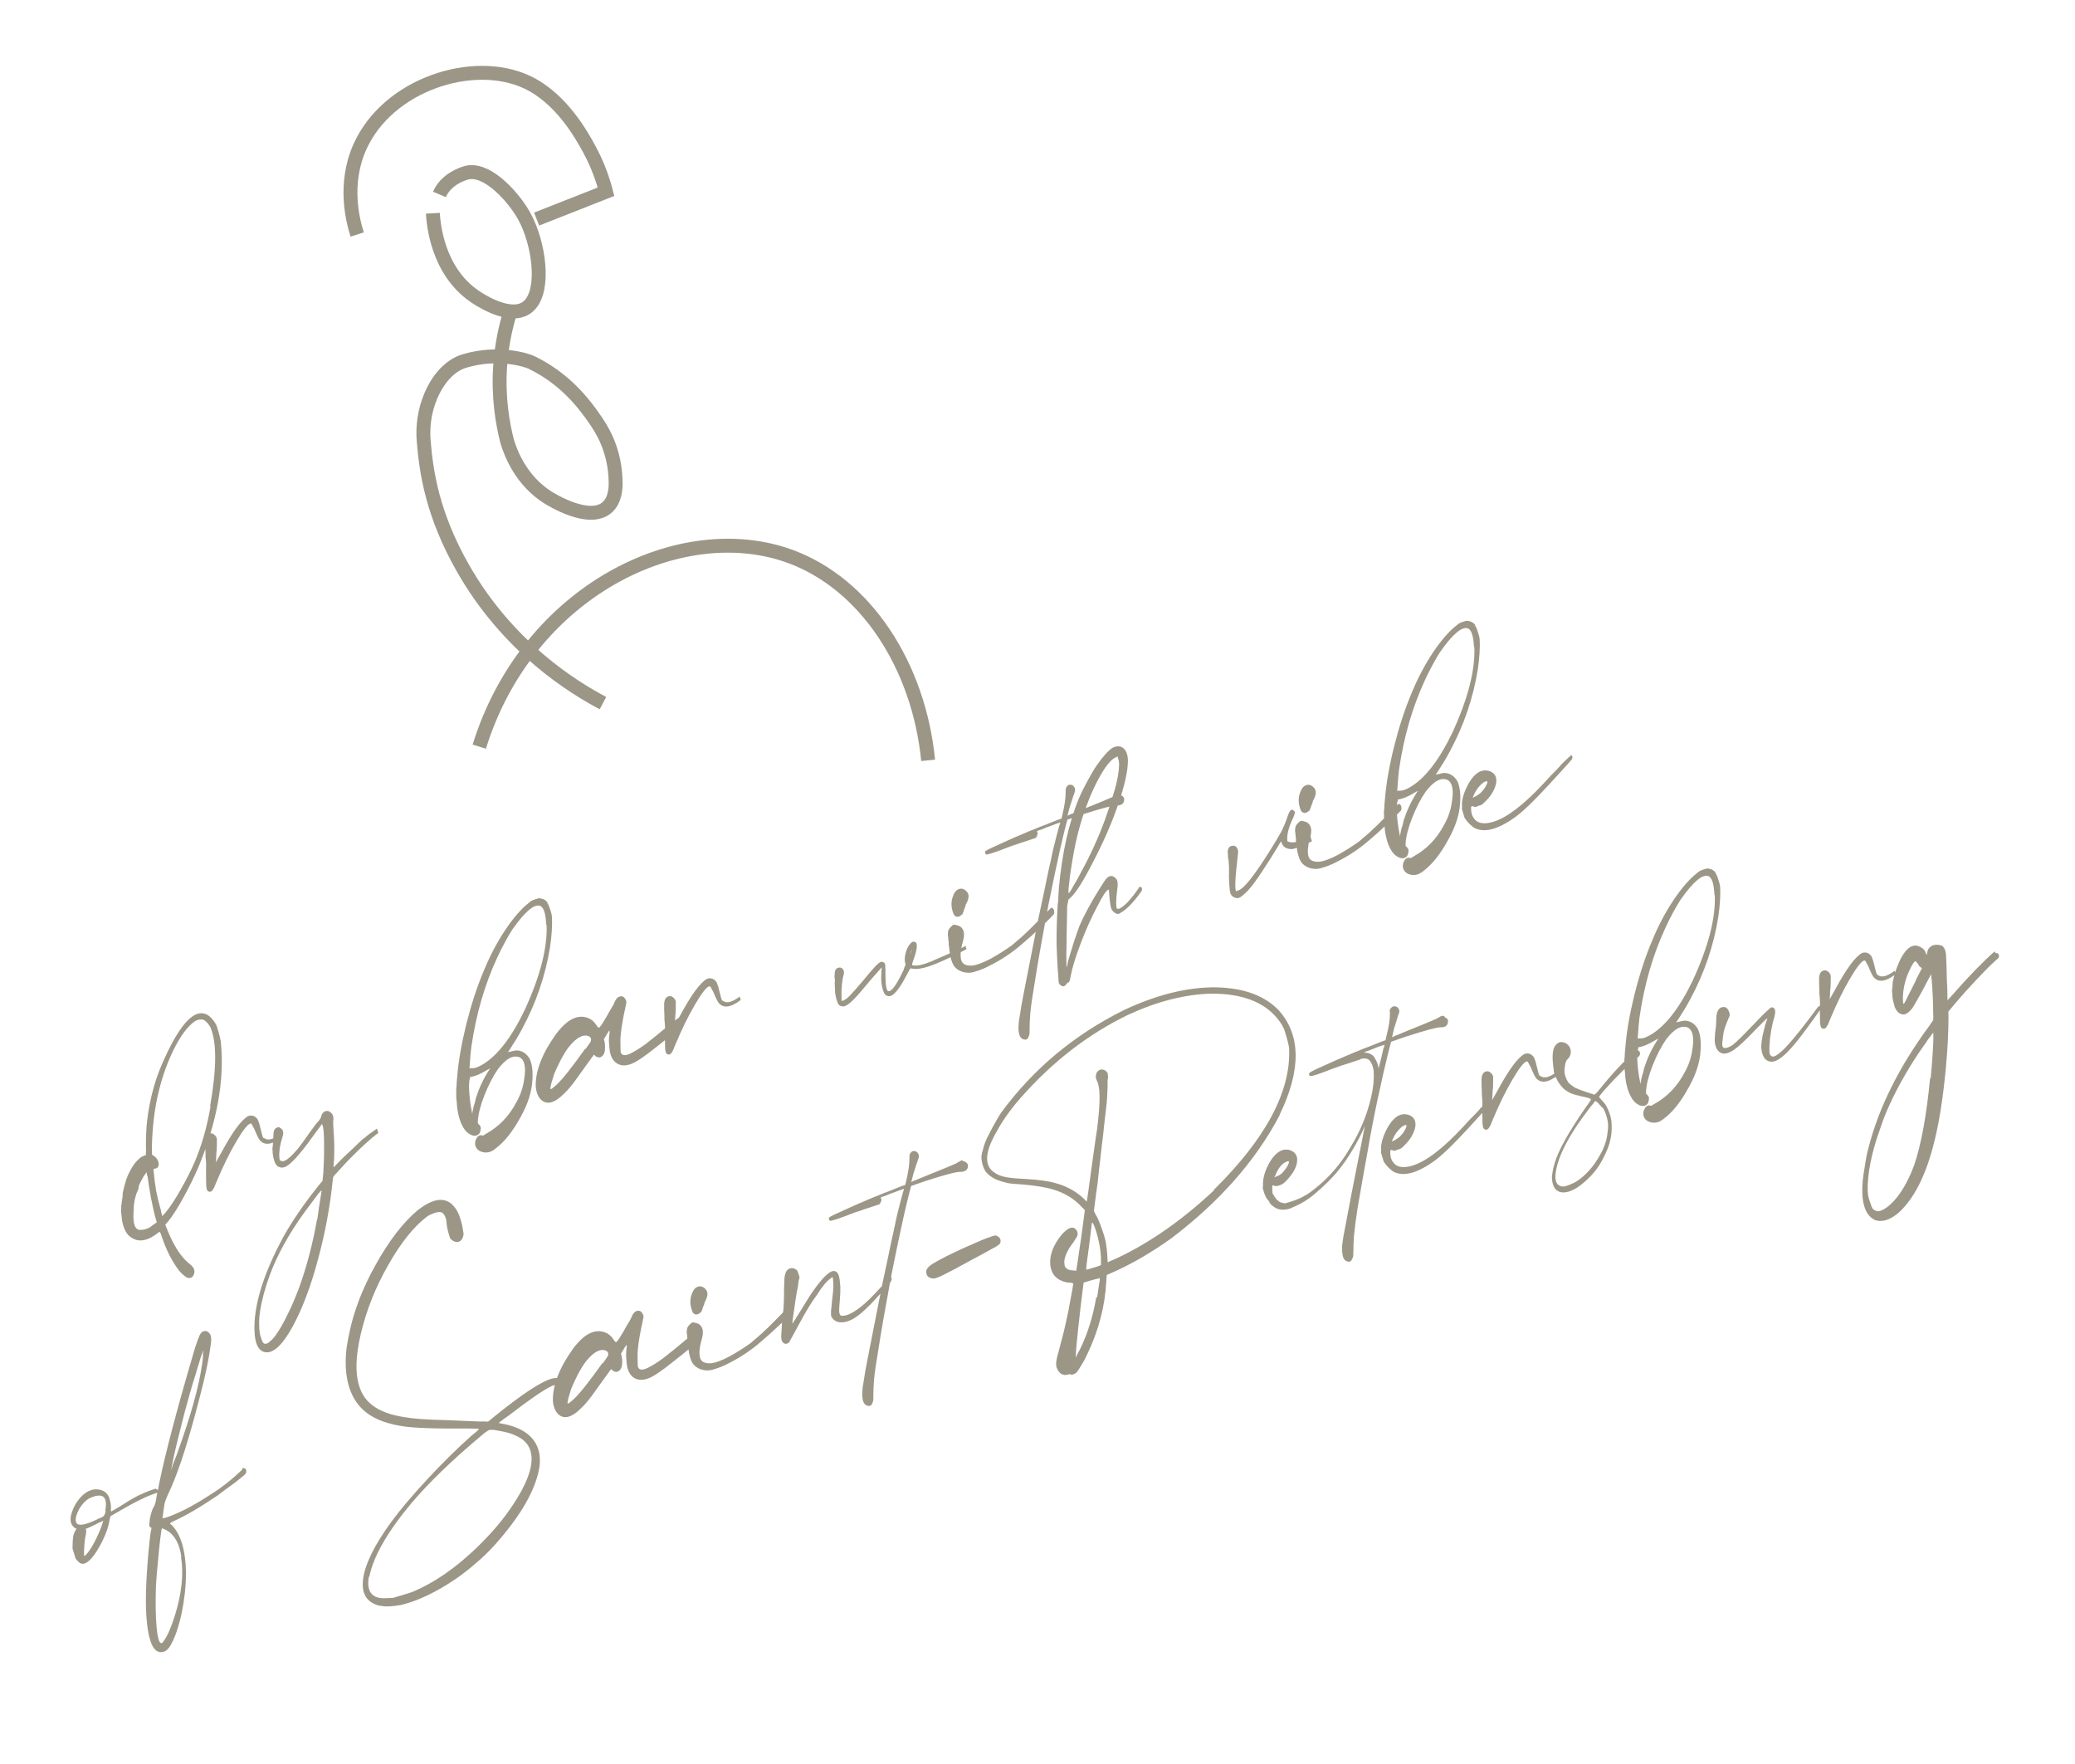<?xml version="1.0" encoding="UTF-8"?> <svg xmlns="http://www.w3.org/2000/svg" width="160" height="136" viewBox="0 0 160 136" fill="none"><path d="M16.536 78.792C16.567 78.837 16.601 78.89 16.638 78.951C16.669 78.996 16.7 79.069 16.73 79.168C16.755 79.251 16.794 79.384 16.849 79.567C16.924 79.816 16.97 80.001 16.988 80.122C17.018 80.222 17.033 80.335 17.035 80.461C17.04 80.478 17.042 80.486 17.042 80.486C17.304 83.357 16.723 86.525 15.298 89.99C14.944 90.802 14.555 91.587 14.131 92.347C13.723 93.103 13.329 93.718 12.946 94.194L12.742 94.418L12.841 94.66C13.328 95.925 13.887 96.826 14.518 97.361C14.775 97.555 14.923 97.719 14.963 97.852C15.018 98.034 14.996 98.204 14.898 98.36C14.811 98.494 14.683 98.55 14.514 98.529C14.34 98.49 14.102 98.299 13.8 97.955C13.563 97.646 13.32 97.258 13.071 96.789C12.839 96.316 12.645 95.849 12.49 95.389C12.475 95.339 12.462 95.298 12.452 95.265C12.418 95.148 12.387 95.076 12.36 95.048C12.345 94.998 12.321 94.978 12.288 94.988C12.267 94.976 12.236 94.995 12.196 95.043C12.179 95.048 12.157 95.064 12.129 95.09C11.247 95.77 10.499 95.812 9.887 95.218C9.697 95.003 9.557 94.719 9.47 94.365C9.425 94.216 9.395 94.026 9.381 93.795C9.344 93.553 9.331 93.358 9.341 93.21C9.343 93.155 9.347 93.109 9.354 93.07C9.344 93.037 9.339 93.021 9.339 93.021C9.339 93.021 9.346 92.983 9.359 92.906C9.367 92.813 9.381 92.709 9.402 92.595C9.417 92.464 9.434 92.341 9.454 92.226C9.458 92.117 9.46 92.035 9.462 91.98C9.527 91.653 9.62 91.299 9.742 90.919C9.808 90.718 9.906 90.499 10.034 90.262C10.162 90.025 10.271 89.847 10.363 89.729C10.637 89.376 10.899 89.162 11.148 89.088L11.247 89.058L11.258 88.729C11.243 88.136 11.257 87.517 11.299 86.871C11.358 86.22 11.439 85.644 11.542 85.143C11.777 83.933 12.136 82.803 12.618 81.755C13.439 79.899 14.215 78.744 14.947 78.29C15.55 77.947 16.08 78.114 16.536 78.792ZM11.378 90.674L11.346 90.657C11.337 90.569 11.326 90.5 11.311 90.45C11.313 90.395 11.313 90.368 11.313 90.368C11.297 90.373 11.271 90.407 11.236 90.472C11.196 90.52 11.145 90.59 11.082 90.681C11.035 90.767 10.989 90.854 10.942 90.94C10.751 91.269 10.664 91.493 10.682 91.615C10.681 91.669 10.651 91.751 10.592 91.859C10.523 91.988 10.453 92.208 10.383 92.519C10.329 92.824 10.3 93.149 10.295 93.495C10.244 94.414 10.431 94.856 10.854 94.82C10.963 94.823 11.085 94.805 11.218 94.766C11.35 94.726 11.478 94.669 11.601 94.597C11.646 94.565 11.697 94.523 11.753 94.47C11.815 94.433 11.868 94.399 11.913 94.368L12.09 94.233L12.03 94.034C11.906 93.619 11.78 93.078 11.653 92.41C11.526 91.743 11.434 91.164 11.378 90.674ZM16.234 85.314L16.201 85.297C16.715 82.357 16.721 80.32 16.219 79.185C16.037 78.878 15.854 78.689 15.669 78.617C15.473 78.567 15.267 78.602 15.049 78.721C14.461 79.114 13.883 79.902 13.314 81.085C12.757 82.247 12.335 83.558 12.048 85.019C11.829 86.224 11.717 87.452 11.711 88.702L11.726 89.023L11.83 89.1C11.96 89.17 12.063 89.275 12.141 89.415C12.219 89.554 12.251 89.689 12.235 89.821C12.222 89.897 12.195 89.959 12.156 90.007C12.116 90.055 12.06 90.081 11.989 90.084C11.989 90.084 11.98 90.087 11.964 90.092C11.947 90.097 11.931 90.102 11.914 90.107C11.914 90.107 11.906 90.109 11.889 90.114C11.872 90.119 11.858 90.132 11.847 90.154C11.847 90.154 11.843 90.173 11.837 90.211C11.83 90.249 11.837 90.302 11.856 90.368C11.893 90.791 11.952 91.262 12.034 91.78C12.134 92.293 12.245 92.757 12.37 93.173C12.404 93.289 12.426 93.391 12.434 93.479C12.459 93.562 12.479 93.629 12.494 93.678C12.504 93.712 12.511 93.737 12.516 93.753C12.533 93.748 12.541 93.746 12.541 93.746C12.553 93.724 12.578 93.689 12.618 93.641C12.658 93.593 12.706 93.542 12.763 93.489C13.133 93.035 13.519 92.449 13.92 91.732C14.337 91.01 14.696 90.306 14.997 89.619C15.541 88.353 15.954 86.918 16.234 85.314ZM20.309 87.732L20.399 87.759C20.5 87.856 20.669 87.877 20.907 87.824C21.139 87.755 21.388 87.617 21.652 87.412C21.672 87.478 21.687 87.528 21.697 87.561C21.706 87.594 21.719 87.636 21.734 87.686L21.709 87.693C20.928 88.288 20.356 88.342 19.993 87.853C19.961 87.809 19.922 87.739 19.876 87.644C19.825 87.533 19.773 87.422 19.722 87.31C19.641 87.099 19.569 86.949 19.506 86.859C19.454 86.748 19.415 86.678 19.389 86.65C19.362 86.622 19.332 86.613 19.299 86.623C19.083 86.687 18.718 87.158 18.202 88.036C17.698 88.892 17.204 89.9 16.718 91.058C16.646 91.242 16.578 91.407 16.513 91.554C16.443 91.683 16.394 91.761 16.366 91.788C16.326 91.836 16.281 91.867 16.231 91.882C16.16 91.885 16.103 91.875 16.06 91.852C16.017 91.829 15.99 91.8 15.98 91.767C15.948 91.722 15.931 91.664 15.928 91.593C15.903 91.51 15.893 91.386 15.898 91.222C15.899 91.041 15.895 90.816 15.886 90.547C15.885 90.24 15.888 89.977 15.895 89.757C15.885 89.543 15.877 89.428 15.873 89.411C15.873 89.411 15.866 89.359 15.853 89.254C15.856 89.145 15.855 89.019 15.848 88.876C15.837 88.716 15.83 88.574 15.829 88.448C15.827 88.321 15.827 88.231 15.829 88.176C15.804 87.731 15.916 87.471 16.166 87.397C16.298 87.357 16.416 87.385 16.517 87.482C16.63 87.557 16.7 87.671 16.728 87.826C16.733 87.842 16.731 87.897 16.723 87.99C16.726 88.061 16.726 88.152 16.723 88.261C16.726 88.333 16.723 88.415 16.715 88.508C16.716 88.634 16.707 88.755 16.687 88.869C16.675 89.072 16.668 89.228 16.665 89.337L16.639 89.616L17.101 88.8C17.927 87.268 18.603 86.351 19.128 86.05C19.405 85.949 19.644 86.022 19.845 86.269C19.881 86.331 19.912 86.403 19.937 86.486C19.978 86.564 20.02 86.705 20.063 86.91C20.126 87.18 20.178 87.382 20.217 87.515C20.252 87.631 20.283 87.704 20.309 87.732ZM27.999 87.793L28.006 87.818C28.148 87.685 28.322 87.543 28.53 87.39C28.737 87.237 28.917 87.112 29.068 87.012C29.103 87.128 29.137 87.245 29.172 87.361C29.122 87.376 28.945 87.51 28.641 87.764C28.354 88.013 28.041 88.296 27.702 88.615C27.436 88.875 27.15 89.159 26.844 89.468C26.555 89.772 26.303 90.046 26.087 90.292C25.866 90.521 25.744 90.657 25.72 90.7C25.709 90.721 25.694 90.762 25.675 90.822C25.669 90.86 25.661 90.926 25.653 91.019C25.447 93.052 25.068 95.083 24.517 97.111C23.97 99.156 23.325 100.869 22.58 102.25C21.783 103.7 21.069 104.366 20.436 104.248C19.826 104.141 19.556 103.362 19.629 101.911C19.747 100.067 20.487 97.882 21.849 95.358C22.557 94.097 23.465 92.776 24.572 91.396L24.871 91.035L24.931 90.42C24.977 89.665 24.995 88.972 24.988 88.341C24.991 87.688 24.968 87.216 24.917 86.924L24.835 86.65L24.216 87.486C23.121 89.026 22.357 89.86 21.925 89.989C21.826 90.019 21.719 90.024 21.604 90.004C21.506 89.979 21.42 89.932 21.345 89.864C21.176 89.662 21.069 89.332 21.023 88.875C21.019 88.804 21.018 88.741 21.02 88.686C21.005 88.636 20.998 88.611 20.998 88.611C20.998 88.611 21.001 88.592 21.008 88.554C21.009 88.499 21.017 88.434 21.03 88.357C21.044 88.281 21.049 88.207 21.046 88.136C21.059 88.059 21.069 88.002 21.076 87.964C21.077 87.909 21.078 87.882 21.078 87.882L21.081 87.528C21.088 87.309 21.117 87.165 21.169 87.095C21.215 87.008 21.305 86.945 21.438 86.906C21.487 86.891 21.536 86.903 21.584 86.943C21.649 86.978 21.711 87.032 21.769 87.105C21.863 87.24 21.866 87.429 21.776 87.673C21.691 87.934 21.622 88.217 21.568 88.522C21.531 88.823 21.524 89.069 21.545 89.262C21.548 89.333 21.558 89.394 21.572 89.444C21.599 89.472 21.631 89.489 21.669 89.496C21.869 89.617 22.227 89.393 22.743 88.822C22.811 88.747 22.885 88.662 22.965 88.566C23.057 88.448 23.174 88.295 23.317 88.108C23.455 87.904 23.658 87.617 23.928 87.247C24.031 87.107 24.134 86.968 24.237 86.829C24.34 86.689 24.425 86.582 24.494 86.507C24.59 86.406 24.656 86.323 24.691 86.259C24.726 86.194 24.752 86.132 24.77 86.072C24.797 85.919 24.864 85.809 24.97 85.741C25.071 85.656 25.19 85.63 25.326 85.662C25.597 85.78 25.724 85.995 25.709 86.307C25.691 86.367 25.685 86.468 25.691 86.611C25.693 86.737 25.699 86.88 25.711 87.039C25.775 87.798 25.793 88.552 25.764 89.303C25.752 89.505 25.738 89.672 25.723 89.803C25.725 89.93 25.726 89.993 25.726 89.993C25.726 89.993 25.768 89.953 25.853 89.873C25.938 89.793 26.034 89.692 26.142 89.57C26.419 89.288 26.736 88.985 27.092 88.661C27.442 88.321 27.745 88.032 27.999 87.793ZM24.45 93.984L24.475 93.976C24.516 93.692 24.559 93.381 24.602 93.042C24.663 92.699 24.71 92.404 24.745 92.158C24.792 91.891 24.807 91.76 24.79 91.765C24.774 91.77 24.686 91.869 24.526 92.061C24.383 92.249 24.209 92.482 24.003 92.76C23.808 93.017 23.634 93.251 23.479 93.46C22.264 95.144 21.372 96.758 20.803 98.304C20.425 99.339 20.173 100.283 20.048 101.134C20.008 101.364 19.986 101.623 19.983 101.914C19.984 102.221 19.993 102.463 20.009 102.639C20.031 102.831 20.077 103.016 20.148 103.194C20.208 103.393 20.273 103.519 20.342 103.57C20.477 103.657 20.663 103.583 20.9 103.349C21.199 103.079 21.55 102.558 21.953 101.786C22.157 101.381 22.348 100.99 22.524 100.611C22.684 100.238 22.856 99.815 23.041 99.344C23.646 97.679 24.116 95.892 24.45 93.984ZM42.233 69.588L42.175 69.578C42.26 69.679 42.334 69.838 42.399 70.053C42.48 70.264 42.534 70.475 42.56 70.684C42.595 71.343 42.546 72.117 42.414 73.007C42.06 75.212 41.342 77.317 40.259 79.323C40.085 79.647 39.931 79.919 39.798 80.14C39.676 80.339 39.541 80.551 39.391 80.777C39.38 80.798 39.368 80.82 39.356 80.841L39.167 81.115L39.473 81.051C39.59 81.016 39.675 80.999 39.73 81.001C39.796 80.981 39.868 80.978 39.944 80.992C40.321 81.042 40.619 81.251 40.837 81.62C41.033 82.032 41.103 82.599 41.048 83.321C40.999 84.186 40.704 85.106 40.164 86.082C39.558 87.204 38.916 88.02 38.236 88.531C38.107 88.642 37.962 88.731 37.8 88.797C37.634 88.847 37.486 88.864 37.355 88.849C36.978 88.799 36.745 88.624 36.655 88.325C36.63 88.242 36.625 88.162 36.638 88.086C36.635 88.015 36.657 87.936 36.703 87.85C36.809 87.601 36.958 87.493 37.149 87.526C37.187 87.533 37.217 87.542 37.239 87.554C37.272 87.544 37.303 87.525 37.331 87.499C37.376 87.468 37.437 87.431 37.515 87.39C38.492 86.844 39.257 86.045 39.811 84.993C40.13 84.427 40.329 83.852 40.408 83.268C40.575 82.314 40.464 81.731 40.075 81.522C39.578 81.309 39.017 81.612 38.394 82.432C38.015 82.98 37.67 83.643 37.361 84.423C37.051 85.204 36.88 85.87 36.846 86.423L36.849 86.612L36.928 86.697C37.068 86.8 37.106 86.96 37.045 87.177C37.023 87.347 36.932 87.465 36.77 87.531C36.609 87.597 36.419 87.564 36.198 87.431C35.977 87.298 35.797 87.089 35.658 86.805C35.544 86.604 35.445 86.335 35.362 85.998C35.28 85.661 35.233 85.322 35.221 84.982C35.211 84.949 35.205 84.896 35.202 84.825C35.193 84.737 35.185 84.649 35.177 84.561C35.178 84.506 35.18 84.451 35.182 84.397C35.185 84.287 35.185 84.197 35.182 84.125C35.174 84.037 35.17 83.993 35.17 83.993C35.17 83.993 35.173 83.974 35.18 83.936C35.182 83.881 35.189 83.816 35.202 83.739C35.199 83.668 35.201 83.613 35.208 83.575C35.209 83.52 35.21 83.493 35.21 83.493L35.248 83.074C35.34 81.871 35.575 80.507 35.951 78.983C36.339 77.438 36.788 76.064 37.297 74.863C37.778 73.688 38.337 72.625 38.976 71.674C39.614 70.724 40.228 70.024 40.818 69.576C40.903 69.497 40.97 69.45 41.02 69.435C41.081 69.398 41.17 69.363 41.286 69.328C41.386 69.298 41.453 69.278 41.486 69.268C41.535 69.253 41.58 69.249 41.618 69.256C41.656 69.263 41.694 69.269 41.732 69.276C41.923 69.309 42.09 69.413 42.233 69.588ZM37.709 82.501L37.803 82.364L37.569 82.489C37.34 82.629 37.098 82.756 36.842 82.869C36.581 82.965 36.398 83.02 36.294 83.033C36.272 83.021 36.253 83.018 36.236 83.023C36.236 83.023 36.242 83.04 36.251 83.073C36.256 83.089 36.253 83.108 36.241 83.13C36.235 83.168 36.226 83.198 36.214 83.22C36.191 83.263 36.174 83.449 36.164 83.777C36.181 84.442 36.252 85.072 36.376 85.668L36.411 85.874L36.471 85.531C36.498 85.378 36.55 85.191 36.628 84.968C36.648 84.854 36.671 84.747 36.696 84.65C36.95 83.868 37.288 83.152 37.709 82.501ZM42.146 71.296L42.121 71.303C42.082 70.447 41.928 69.959 41.657 69.841C41.191 69.673 40.47 70.287 39.494 71.682C39.344 71.908 39.153 72.236 38.92 72.668C38.687 73.099 38.5 73.472 38.359 73.785C37.377 75.888 36.705 78.206 36.341 80.739C36.324 80.925 36.3 81.149 36.27 81.412C36.252 81.652 36.237 81.874 36.225 82.076C36.208 82.262 36.2 82.355 36.2 82.355C36.2 82.355 36.219 82.359 36.257 82.365C36.29 82.356 36.334 82.351 36.389 82.353C36.482 82.362 36.603 82.343 36.753 82.299C36.897 82.237 37.039 82.168 37.179 82.09C38.335 81.418 39.426 80.016 40.452 77.882C41.658 75.259 42.223 73.064 42.146 71.296ZM52.221 78.541L52.246 78.534C52.347 78.449 52.449 78.428 52.552 78.469C52.667 78.489 52.744 78.566 52.783 78.699C52.818 78.815 52.773 78.937 52.649 79.065C52.581 79.139 52.502 79.208 52.412 79.271C51.613 79.926 50.986 80.43 50.53 80.784C50.092 81.132 49.752 81.387 49.511 81.55C49.287 81.707 49.088 81.83 48.916 81.918C48.381 82.186 47.936 82.211 47.581 81.991C47.247 81.784 47.053 81.407 46.999 80.863C46.983 80.687 46.967 80.483 46.952 80.252C46.954 80.017 46.972 79.803 47.005 79.612C47.007 79.558 47.003 79.514 46.993 79.481C46.999 79.442 47.003 79.423 47.003 79.423C47.003 79.423 46.977 79.458 46.925 79.528C46.891 79.593 46.842 79.671 46.778 79.762L46.561 80.125L46.621 80.324C46.72 81.019 46.603 81.415 46.271 81.514C46.205 81.534 46.131 81.529 46.05 81.499C45.968 81.469 45.899 81.418 45.841 81.345C45.836 81.328 45.825 81.322 45.808 81.327C45.803 81.311 45.795 81.313 45.783 81.335C45.772 81.356 45.746 81.391 45.706 81.439C45.666 81.487 45.615 81.557 45.551 81.648C45.488 81.74 45.405 81.855 45.302 81.994C44.895 82.568 44.562 83.03 44.305 83.378C44.047 83.727 43.8 84.018 43.562 84.251C42.746 85.093 42.102 85.24 41.631 84.693C41.457 84.474 41.351 84.18 41.313 83.811C41.263 82.614 41.78 81.257 42.864 79.738C43.716 78.597 44.541 78.178 45.337 78.483C45.581 78.573 45.785 78.738 45.947 78.979C46.005 79.052 46.053 79.119 46.089 79.181C46.137 79.221 46.169 79.238 46.186 79.233C46.219 79.223 46.293 79.138 46.408 78.977C46.518 78.799 46.639 78.6 46.772 78.38C46.9 78.142 47.025 77.924 47.146 77.725C47.267 77.526 47.343 77.386 47.373 77.304C47.475 77.039 47.608 76.881 47.775 76.832C48.024 76.757 48.198 76.886 48.297 77.218C48.3 77.289 48.289 77.374 48.264 77.472C48.251 77.548 48.229 77.654 48.197 77.791C48.134 78.063 48.069 78.39 48.002 78.772C47.935 79.153 47.889 79.484 47.864 79.763C47.841 79.987 47.833 80.233 47.841 80.502C47.844 80.755 47.849 80.952 47.855 81.095C47.933 81.415 48.229 81.436 48.742 81.156C49.009 81.021 49.359 80.799 49.791 80.489C50.218 80.162 50.837 79.661 51.648 78.984C51.86 78.848 52.051 78.701 52.221 78.541ZM45.124 80.854L45.156 80.871C45.271 80.71 45.36 80.584 45.423 80.493C45.486 80.401 45.529 80.334 45.553 80.291C45.571 80.231 45.578 80.193 45.573 80.177C45.579 80.138 45.58 80.111 45.575 80.094C45.56 80.045 45.54 80.006 45.513 79.977C45.503 79.944 45.458 79.912 45.376 79.883C44.948 79.721 44.443 79.999 43.861 80.716C43.678 80.951 43.471 81.285 43.238 81.716C43.022 82.143 42.851 82.51 42.726 82.819C42.653 83.058 42.58 83.297 42.507 83.536C42.45 83.77 42.429 83.912 42.444 83.962C42.459 84.011 42.616 83.901 42.915 83.631C43.355 83.228 44.092 82.302 45.124 80.854ZM55.694 77.15L55.784 77.177C55.885 77.274 56.054 77.295 56.292 77.242C56.524 77.173 56.773 77.035 57.037 76.83C57.056 76.896 57.071 76.946 57.081 76.979C57.091 77.012 57.104 77.054 57.119 77.104L57.094 77.111C56.313 77.707 55.741 77.76 55.378 77.272C55.346 77.227 55.307 77.157 55.261 77.062C55.209 76.951 55.158 76.84 55.107 76.728C55.026 76.517 54.953 76.367 54.89 76.277C54.839 76.166 54.8 76.096 54.773 76.068C54.747 76.04 54.717 76.031 54.684 76.041C54.468 76.105 54.102 76.576 53.587 77.454C53.083 78.311 52.588 79.318 52.103 80.476C52.031 80.66 51.963 80.826 51.898 80.972C51.828 81.101 51.779 81.179 51.751 81.206C51.711 81.254 51.666 81.285 51.616 81.3C51.545 81.303 51.488 81.293 51.444 81.27C51.401 81.247 51.375 81.219 51.365 81.185C51.333 81.141 51.316 81.082 51.313 81.011C51.288 80.928 51.278 80.804 51.283 80.64C51.283 80.459 51.279 80.234 51.271 79.965C51.27 79.658 51.273 79.395 51.279 79.175C51.27 78.961 51.262 78.846 51.257 78.829C51.257 78.829 51.251 78.777 51.237 78.672C51.241 78.563 51.239 78.437 51.233 78.294C51.221 78.135 51.215 77.992 51.213 77.866C51.212 77.739 51.212 77.649 51.214 77.594C51.189 77.149 51.301 76.889 51.55 76.815C51.683 76.775 51.8 76.803 51.901 76.9C52.014 76.975 52.085 77.089 52.113 77.244C52.118 77.26 52.116 77.315 52.108 77.408C52.111 77.48 52.111 77.57 52.108 77.68C52.111 77.751 52.108 77.833 52.1 77.926C52.101 78.052 52.092 78.173 52.072 78.287C52.06 78.49 52.053 78.646 52.049 78.755L52.024 79.034L52.486 78.218C53.312 76.686 53.988 75.769 54.513 75.468C54.79 75.367 55.029 75.44 55.23 75.688C55.266 75.749 55.297 75.821 55.322 75.904C55.363 75.982 55.405 76.124 55.448 76.328C55.511 76.598 55.562 76.8 55.602 76.933C55.637 77.049 55.667 77.121 55.694 77.15ZM74.378 72.973L74.388 72.916C74.405 72.911 74.413 72.909 74.413 72.909C74.43 72.904 74.438 72.901 74.438 72.901C74.468 73.001 74.495 73.092 74.52 73.175C74.475 73.207 74.406 73.246 74.311 73.292C74.233 73.333 74.146 73.377 74.052 73.424C73.015 73.951 72.217 74.307 71.658 74.493C71.098 74.678 70.674 74.742 70.385 74.683L70.188 74.661L69.926 75.146C69.319 76.323 68.841 76.873 68.493 76.796C68.378 76.776 68.292 76.729 68.234 76.656C68.176 76.583 68.122 76.463 68.072 76.297C67.958 75.915 67.922 75.492 67.964 75.027C67.962 74.901 67.968 74.8 67.982 74.723C67.99 74.63 67.994 74.584 67.994 74.584C67.978 74.589 67.855 74.725 67.628 74.992C67.395 75.243 67.099 75.584 66.74 76.017C66.21 76.664 65.807 77.102 65.531 77.329C65.255 77.556 65.045 77.637 64.899 77.572C64.784 77.552 64.709 77.511 64.672 77.45C64.614 77.377 64.558 77.249 64.503 77.066C64.468 76.95 64.444 76.84 64.431 76.735C64.396 76.619 64.382 76.478 64.387 76.314C64.379 76.045 64.37 75.867 64.362 75.779C64.364 75.724 64.371 75.686 64.382 75.664C64.372 75.631 64.371 75.595 64.377 75.557C64.367 75.524 64.363 75.48 64.365 75.425C64.36 75.408 64.355 75.392 64.35 75.375L64.358 75.129C64.363 74.964 64.383 74.85 64.418 74.785C64.464 74.699 64.537 74.641 64.637 74.611C64.787 74.566 64.906 74.603 64.996 74.721C65.085 74.839 65.103 74.987 65.048 75.167C64.993 75.346 64.949 75.594 64.918 75.911C64.886 76.228 64.876 76.53 64.889 76.815C64.891 76.941 64.891 77.032 64.889 77.087C64.904 77.136 64.922 77.167 64.944 77.179C64.977 77.169 65.016 77.148 65.061 77.117C65.177 77.082 65.346 76.95 65.567 76.721C65.788 76.492 66.112 76.124 66.539 75.616C66.949 75.114 67.251 74.761 67.444 74.559C67.648 74.335 67.792 74.21 67.875 74.185C67.92 74.154 67.961 74.141 67.999 74.148C68.038 74.155 68.078 74.17 68.121 74.193C68.181 74.211 68.221 74.254 68.241 74.32C68.256 74.37 68.264 74.458 68.266 74.584C68.279 74.689 68.282 74.851 68.275 75.07C68.277 75.377 68.287 75.654 68.307 75.902C68.338 76.127 68.375 76.279 68.416 76.358C68.633 76.6 69.032 76.119 69.613 74.914C69.619 74.876 69.637 74.844 69.665 74.817C69.702 74.698 69.729 74.608 69.747 74.548C69.782 74.483 69.806 74.44 69.817 74.419C69.824 74.38 69.822 74.345 69.812 74.312C69.748 74.096 69.747 73.852 69.811 73.579C69.869 73.291 69.975 73.042 70.13 72.833C70.284 72.624 70.427 72.554 70.556 72.624C70.778 72.702 70.737 73.167 70.43 74.018C70.382 74.159 70.349 74.26 70.33 74.32C70.329 74.374 70.339 74.407 70.36 74.419C70.48 74.456 70.677 74.451 70.953 74.405C71.24 74.337 71.537 74.239 71.842 74.112C71.92 74.07 72.04 74.016 72.201 73.95C72.49 73.828 72.826 73.682 73.21 73.513C73.499 73.39 73.746 73.28 73.952 73.182C74.175 73.079 74.317 73.01 74.378 72.973ZM70.192 73.493L70.216 73.485C70.21 73.523 70.201 73.553 70.189 73.575C70.177 73.596 70.172 73.607 70.172 73.607C70.188 73.602 70.194 73.591 70.189 73.575C70.201 73.553 70.21 73.523 70.216 73.485C70.223 73.447 70.232 73.417 70.244 73.395C70.302 73.288 70.315 73.239 70.281 73.249C70.27 73.27 70.255 73.311 70.237 73.371C70.23 73.409 70.215 73.45 70.192 73.493ZM80.99 70.046L81.007 70.014C81.102 69.968 81.17 69.983 81.212 70.061C81.265 70.118 81.289 70.201 81.286 70.311C81.299 70.415 81.269 70.496 81.196 70.555C81.032 70.73 80.788 70.975 80.466 71.288C80.138 71.585 79.82 71.88 79.509 72.172C79.193 72.447 78.956 72.654 78.798 72.791C78.066 73.426 77.267 73.964 76.404 74.403C76.108 74.564 75.805 74.7 75.495 74.811C75.201 74.916 74.966 74.978 74.79 74.994C74.29 75.017 73.889 74.856 73.587 74.513C73.493 74.378 73.413 74.203 73.349 73.987C73.279 73.754 73.232 73.506 73.207 73.242C73.194 73.138 73.186 73.049 73.183 72.978C73.163 72.912 73.153 72.879 73.153 72.879C73.153 72.879 73.154 72.851 73.155 72.796C73.157 72.742 73.156 72.678 73.153 72.607C73.133 72.541 73.124 72.48 73.126 72.425C73.127 72.37 73.126 72.335 73.121 72.318C73.088 72.147 73.078 72.023 73.091 71.947C73.1 71.854 73.113 71.778 73.131 71.718C73.161 71.637 73.219 71.556 73.303 71.477C73.383 71.38 73.456 71.322 73.523 71.302C73.589 71.282 73.674 71.293 73.777 71.335C73.891 71.355 73.983 71.391 74.053 71.442C74.332 71.648 74.403 72.007 74.266 72.518C74.07 73.192 74.021 73.695 74.121 74.027C74.215 74.343 74.509 74.481 75.004 74.442C75.351 74.392 75.806 74.22 76.369 73.925C76.944 73.608 77.492 73.263 78.014 72.89C78.217 72.721 78.49 72.486 78.834 72.184C79.189 71.86 79.54 71.52 79.886 71.163C80.078 70.961 80.279 70.756 80.489 70.549C80.602 70.443 80.692 70.352 80.76 70.278L80.99 70.046ZM74.188 70.533L74.156 70.516C74.116 70.564 74.057 70.609 73.979 70.65C73.896 70.675 73.827 70.687 73.772 70.685C73.691 70.655 73.624 70.612 73.571 70.555C73.534 70.494 73.494 70.388 73.449 70.239C73.33 69.84 73.342 69.457 73.485 69.088C73.581 68.806 73.727 68.627 73.921 68.551C74.132 68.47 74.328 68.52 74.509 68.701C74.733 68.905 74.742 69.21 74.538 69.615C74.514 69.658 74.491 69.701 74.468 69.744C74.454 69.821 74.433 69.899 74.403 69.981C74.368 70.046 74.341 70.108 74.323 70.168C74.31 70.244 74.286 70.314 74.251 70.379C74.232 70.439 74.212 70.49 74.188 70.533ZM86.344 61.281L86.466 61.326C86.552 61.372 86.613 61.426 86.65 61.488C86.681 61.533 86.693 61.602 86.684 61.694C86.654 61.957 86.469 62.094 86.129 62.105C85.85 62.08 84.951 62.312 83.434 62.802L82.303 63.195L82.125 63.872C81.869 64.89 81.589 66.131 81.285 67.597C80.977 69.046 80.722 70.343 80.522 71.489C80.422 72.061 80.303 72.721 80.164 73.468C80.018 74.308 79.879 75.146 79.749 75.981C79.602 76.821 79.5 77.538 79.443 78.135C79.406 78.616 79.389 78.983 79.392 79.235C79.392 79.416 79.391 79.561 79.387 79.671C79.379 79.764 79.357 79.843 79.322 79.907C79.281 80.01 79.246 80.075 79.217 80.102C79.172 80.133 79.114 80.151 79.043 80.154C78.748 80.134 78.582 79.912 78.546 79.489C78.527 79.367 78.527 79.214 78.543 79.028C78.543 78.847 78.579 78.574 78.651 78.209C78.701 77.832 78.795 77.297 78.931 76.605C79.122 75.607 79.369 74.348 79.674 72.828C79.963 71.312 80.231 70.002 80.48 68.896C80.583 68.395 80.683 67.913 80.78 67.45C80.876 66.987 80.95 66.657 81 66.461C81.052 66.21 81.119 65.892 81.202 65.505C81.302 65.113 81.393 64.751 81.475 64.419C81.568 64.066 81.636 63.81 81.68 63.653C81.703 63.609 81.718 63.569 81.725 63.531C81.731 63.492 81.74 63.462 81.752 63.441C81.764 63.419 81.769 63.409 81.769 63.409C81.753 63.414 81.695 63.431 81.595 63.461C81.496 63.49 81.365 63.539 81.204 63.605C81.059 63.666 80.904 63.722 80.738 63.771C80.577 63.838 80.433 63.899 80.305 63.955C80.172 63.995 80.089 64.02 80.056 64.03C80.022 64.04 80 64.055 79.988 64.077C79.972 64.082 79.958 64.095 79.946 64.117C79.951 64.133 79.964 64.147 79.986 64.159C80.017 64.204 80.024 64.256 80.005 64.316C79.987 64.376 79.961 64.438 79.926 64.503L79.873 64.6L79.084 64.863C78.851 64.933 78.613 65.013 78.369 65.104C78.12 65.179 77.915 65.249 77.753 65.315C76.798 65.691 76.231 65.879 76.049 65.879C76.006 65.856 75.977 65.819 75.962 65.769C75.948 65.72 75.952 65.673 75.975 65.63C76.06 65.55 76.43 65.367 77.086 65.081C77.721 64.782 78.432 64.47 79.221 64.144C79.316 64.097 79.494 64.026 79.754 63.93C80.01 63.817 80.285 63.708 80.579 63.602C80.885 63.474 81.151 63.367 81.379 63.281C81.623 63.19 81.753 63.142 81.77 63.137C81.803 63.127 81.828 63.12 81.844 63.115C81.856 63.093 81.865 63.063 81.872 63.025C81.89 62.965 81.906 62.897 81.919 62.821C82.096 62.081 82.18 61.486 82.172 61.036C82.179 60.998 82.177 60.962 82.168 60.929C82.181 60.852 82.191 60.795 82.198 60.757C82.204 60.719 82.222 60.686 82.25 60.66C82.337 60.525 82.448 60.474 82.584 60.506C82.715 60.521 82.814 60.609 82.88 60.77C82.915 60.886 82.9 61.017 82.835 61.163C82.817 61.223 82.768 61.364 82.69 61.587C82.623 61.787 82.553 62.007 82.48 62.246C82.424 62.48 82.377 62.657 82.34 62.776L82.32 62.891L82.462 62.822C82.507 62.79 82.596 62.754 82.729 62.715C82.857 62.658 83.001 62.597 83.162 62.531C84.728 61.9 85.606 61.538 85.796 61.445C85.824 61.418 85.869 61.387 85.93 61.35C85.997 61.33 86.044 61.307 86.072 61.281C86.117 61.249 86.148 61.231 86.164 61.226C86.198 61.216 86.225 61.217 86.246 61.228C86.268 61.24 86.3 61.258 86.344 61.281ZM82.386 69.357L82.289 69.848C82.285 70.138 82.278 70.538 82.268 71.048C82.252 71.541 82.244 72.059 82.244 72.602C82.227 73.15 82.221 73.613 82.225 73.992C82.23 74.37 82.235 74.568 82.24 74.584C82.24 74.584 82.255 74.544 82.285 74.462C82.31 74.365 82.335 74.239 82.362 74.086C82.479 73.69 82.619 73.222 82.784 72.685C82.966 72.142 83.116 71.708 83.236 71.383C83.384 71.031 83.598 70.596 83.877 70.078C84.168 69.539 84.455 69.046 84.738 68.6C85.015 68.137 85.222 67.831 85.359 67.681C85.59 67.486 85.809 67.493 86.016 67.702C86.182 67.833 86.225 68.128 86.145 68.586C86.1 68.98 86.073 69.313 86.064 69.587C86.067 69.84 86.085 69.988 86.116 70.033C86.148 70.078 86.213 70.085 86.313 70.055C86.424 70.004 86.545 69.923 86.674 69.812C86.82 69.696 86.973 69.541 87.133 69.349C87.309 69.151 87.518 68.881 87.759 68.538L87.828 68.408C87.89 68.372 87.942 68.365 87.985 68.388C88.028 68.412 88.054 68.467 88.062 68.555C88.066 68.627 88.027 68.711 87.948 68.807C87.397 69.568 86.907 70.077 86.477 70.332C86.415 70.369 86.362 70.403 86.317 70.434C86.284 70.444 86.251 70.454 86.218 70.464C86.18 70.457 86.141 70.451 86.103 70.444C85.881 70.366 85.733 70.202 85.658 69.953C85.643 69.903 85.629 69.826 85.616 69.721C85.598 69.6 85.582 69.487 85.569 69.382C85.557 69.223 85.545 69.091 85.532 68.987C85.535 68.877 85.529 68.797 85.515 68.747C85.516 68.693 85.515 68.657 85.51 68.64C85.5 68.607 85.495 68.591 85.495 68.591C85.435 68.572 85.322 68.678 85.156 68.909C85.006 69.135 84.841 69.428 84.659 69.79C84.171 70.696 83.735 71.659 83.352 72.678C82.964 73.68 82.702 74.528 82.565 75.22C82.504 75.618 82.43 75.794 82.343 75.748C82.343 75.748 82.335 75.75 82.318 75.755C82.302 75.76 82.296 75.771 82.301 75.787C82.289 75.809 82.269 75.833 82.241 75.859C82.213 75.886 82.193 75.91 82.181 75.932C82.153 75.958 82.125 75.985 82.097 76.011C82.019 76.053 81.936 76.05 81.85 76.004C81.742 75.945 81.673 75.867 81.644 75.767C81.624 75.7 81.608 75.497 81.597 75.157C81.564 74.805 81.538 74.415 81.518 73.986C81.499 73.558 81.483 73.173 81.472 72.833C81.464 72.383 81.469 71.857 81.488 71.254C81.507 70.651 81.53 70.183 81.556 69.85C81.552 69.833 81.55 69.797 81.552 69.743C81.565 69.666 81.578 69.59 81.592 69.513C81.6 69.421 81.605 69.347 81.607 69.292C81.603 69.221 81.602 69.185 81.602 69.185L81.65 68.438C81.898 65.758 82.408 63.471 83.18 61.576C83.328 61.224 83.547 60.778 83.838 60.239C84.129 59.7 84.37 59.293 84.559 59.019C85.053 58.311 85.468 57.852 85.803 57.643C86.137 57.489 86.413 57.506 86.632 57.694C86.851 57.882 86.965 58.2 86.973 58.65C86.964 59.467 86.712 60.592 86.218 62.024C85.735 63.435 85.097 64.901 84.304 66.423C83.539 67.918 82.956 68.843 82.556 69.198L82.386 69.357ZM82.715 66.192L82.705 66.25C82.632 66.67 82.567 67.087 82.51 67.502C82.465 67.895 82.427 68.223 82.397 68.486C82.383 68.743 82.385 68.869 82.402 68.864C82.418 68.859 82.446 68.833 82.486 68.785C82.521 68.72 82.57 68.642 82.633 68.551C82.657 68.507 82.698 68.432 82.756 68.324C82.94 68.034 83.146 67.665 83.374 67.216C84.089 65.917 84.711 64.546 85.238 63.104C85.503 62.355 85.706 61.734 85.847 61.239C86.005 60.74 86.121 60.28 86.195 59.86C86.315 59.173 86.324 58.718 86.221 58.495L86.169 58.321L86.052 58.383C85.729 58.516 85.357 58.934 84.935 59.64C84.524 60.323 84.139 61.153 83.78 62.129C83.314 63.354 82.959 64.708 82.715 66.192ZM101.07 64.475L101.06 64.533C101.105 64.682 101.137 64.79 101.157 64.856C101.129 64.883 101.09 64.904 101.04 64.919C100.99 64.933 100.943 64.957 100.898 64.988C100.775 65.061 100.666 65.121 100.572 65.167C100.477 65.214 100.322 65.269 100.106 65.334C99.956 65.378 99.84 65.413 99.757 65.438C99.691 65.458 99.63 65.467 99.575 65.465C99.52 65.463 99.455 65.456 99.379 65.443C99.111 65.396 98.934 65.259 98.848 65.031L98.771 64.864L98.502 65.325C98.091 66.008 97.679 66.656 97.265 67.269C96.868 67.876 96.519 68.342 96.218 68.667C96.093 68.795 95.966 68.915 95.837 69.026C95.707 69.137 95.601 69.205 95.518 69.23C95.451 69.249 95.369 69.247 95.271 69.222C95.152 69.185 95.065 69.139 95.012 69.082C94.916 69.002 94.855 68.858 94.828 68.649C94.797 68.423 94.775 68.077 94.762 67.61C94.764 67.374 94.766 67.139 94.768 66.903C94.753 66.672 94.742 66.485 94.736 66.343C94.708 66.188 94.691 66.103 94.686 66.086C94.691 65.922 94.686 65.815 94.671 65.765C94.662 65.731 94.662 65.704 94.674 65.683C94.664 65.649 94.662 65.614 94.669 65.576C94.719 65.38 94.802 65.264 94.918 65.23C95.118 65.17 95.265 65.207 95.359 65.342C95.47 65.472 95.5 65.662 95.448 65.912C95.447 65.967 95.432 66.098 95.403 66.306C95.391 66.508 95.368 66.732 95.333 66.978C95.244 67.891 95.227 68.439 95.282 68.622L95.311 68.721L95.503 68.637C95.918 68.513 96.726 67.493 97.927 65.578C98.342 64.911 98.637 64.416 98.812 64.092C98.981 63.752 99.139 63.37 99.284 62.947C99.442 62.448 99.608 62.307 99.782 62.527C99.825 62.55 99.846 62.589 99.844 62.644C99.842 62.699 99.821 62.778 99.779 62.88C99.754 62.978 99.695 63.114 99.602 63.286C99.366 63.827 99.25 64.287 99.255 64.665C99.246 64.758 99.258 64.827 99.289 64.872C99.332 64.895 99.411 64.917 99.526 64.937C99.919 64.982 100.434 64.828 101.07 64.475ZM107.763 62.04L107.781 62.007C107.875 61.961 107.943 61.977 107.985 62.055C108.038 62.111 108.063 62.194 108.059 62.304C108.073 62.408 108.043 62.49 107.969 62.548C107.805 62.724 107.561 62.968 107.239 63.282C106.912 63.579 106.593 63.873 106.282 64.165C105.966 64.44 105.73 64.647 105.572 64.784C104.839 65.42 104.041 65.957 103.177 66.396C102.882 66.557 102.578 66.693 102.268 66.804C101.974 66.91 101.739 66.971 101.563 66.987C101.063 67.01 100.662 66.85 100.36 66.506C100.266 66.371 100.186 66.196 100.122 65.98C100.052 65.748 100.005 65.499 99.981 65.235C99.967 65.131 99.959 65.043 99.956 64.971C99.936 64.905 99.926 64.872 99.926 64.872C99.926 64.872 99.927 64.844 99.929 64.79C99.93 64.735 99.93 64.672 99.926 64.6C99.906 64.534 99.897 64.473 99.899 64.418C99.901 64.364 99.899 64.328 99.894 64.311C99.861 64.14 99.851 64.017 99.865 63.94C99.873 63.847 99.886 63.771 99.905 63.711C99.935 63.63 99.992 63.55 100.077 63.47C100.157 63.374 100.23 63.316 100.296 63.296C100.362 63.276 100.447 63.287 100.55 63.328C100.665 63.348 100.757 63.384 100.826 63.436C101.105 63.642 101.176 64 101.04 64.512C100.843 65.186 100.795 65.689 100.894 66.021C100.988 66.336 101.283 66.474 101.778 66.435C102.125 66.385 102.58 66.213 103.143 65.918C103.717 65.601 104.266 65.257 104.787 64.883C104.99 64.714 105.263 64.479 105.607 64.177C105.963 63.853 106.313 63.513 106.659 63.157C106.852 62.954 107.053 62.749 107.262 62.542C107.375 62.436 107.466 62.346 107.534 62.271L107.763 62.04ZM100.962 62.527L100.929 62.509C100.889 62.557 100.83 62.602 100.752 62.644C100.669 62.669 100.6 62.68 100.546 62.678C100.464 62.648 100.397 62.605 100.344 62.549C100.308 62.487 100.267 62.382 100.222 62.232C100.103 61.834 100.115 61.45 100.258 61.082C100.355 60.8 100.5 60.62 100.694 60.544C100.905 60.463 101.101 60.513 101.282 60.694C101.506 60.899 101.516 61.203 101.311 61.608C101.288 61.651 101.265 61.694 101.241 61.738C101.228 61.814 101.206 61.893 101.176 61.974C101.141 62.039 101.115 62.101 101.096 62.161C101.083 62.237 101.059 62.308 101.024 62.372C101.006 62.432 100.985 62.484 100.962 62.527ZM113.769 48.194L113.712 48.184C113.796 48.286 113.871 48.444 113.935 48.66C114.016 48.871 114.07 49.081 114.097 49.29C114.131 49.95 114.082 50.724 113.95 51.614C113.596 53.818 112.878 55.924 111.796 57.93C111.621 58.254 111.467 58.526 111.334 58.746C111.213 58.946 111.077 59.158 110.928 59.384C110.916 59.405 110.904 59.427 110.893 59.448L110.703 59.722L111.01 59.658C111.126 59.623 111.211 59.606 111.266 59.608C111.333 59.588 111.404 59.585 111.48 59.598C111.857 59.648 112.155 59.858 112.374 60.227C112.569 60.639 112.639 61.206 112.584 61.928C112.535 62.793 112.24 63.713 111.7 64.689C111.095 65.811 110.452 66.627 109.773 67.138C109.643 67.249 109.498 67.337 109.337 67.404C109.171 67.453 109.022 67.471 108.891 67.456C108.514 67.405 108.281 67.231 108.192 66.932C108.167 66.849 108.161 66.769 108.174 66.693C108.171 66.621 108.193 66.543 108.239 66.456C108.346 66.207 108.495 66.1 108.685 66.133C108.724 66.14 108.753 66.149 108.775 66.16C108.808 66.15 108.839 66.132 108.867 66.106C108.912 66.074 108.974 66.038 109.052 65.996C110.028 65.451 110.794 64.652 111.347 63.6C111.667 63.034 111.865 62.459 111.944 61.875C112.111 60.92 112 60.338 111.612 60.129C111.114 59.916 110.553 60.219 109.93 61.039C109.551 61.586 109.207 62.25 108.897 63.03C108.588 63.81 108.416 64.477 108.383 65.029L108.385 65.219L108.464 65.303C108.604 65.406 108.643 65.567 108.581 65.784C108.559 65.954 108.468 66.071 108.307 66.138C108.146 66.204 107.955 66.171 107.734 66.037C107.513 65.904 107.334 65.696 107.194 65.412C107.08 65.211 106.981 64.942 106.899 64.605C106.816 64.268 106.769 63.929 106.758 63.589C106.748 63.555 106.741 63.503 106.738 63.432C106.73 63.344 106.721 63.256 106.713 63.168C106.715 63.113 106.717 63.058 106.718 63.003C106.722 62.894 106.722 62.803 106.719 62.732C106.71 62.644 106.706 62.6 106.706 62.6C106.706 62.6 106.71 62.581 106.716 62.543C106.718 62.488 106.725 62.422 106.739 62.346C106.736 62.275 106.737 62.22 106.744 62.182C106.746 62.127 106.746 62.099 106.746 62.099L106.784 61.681C106.877 60.477 107.111 59.114 107.488 57.59C107.876 56.045 108.324 54.671 108.833 53.47C109.314 52.295 109.874 51.232 110.512 50.281C111.151 49.33 111.765 48.631 112.354 48.183C112.439 48.104 112.506 48.056 112.556 48.041C112.618 48.005 112.706 47.969 112.823 47.935C112.922 47.905 112.989 47.885 113.022 47.875C113.072 47.86 113.116 47.856 113.154 47.863C113.192 47.869 113.23 47.876 113.269 47.883C113.459 47.916 113.626 48.02 113.769 48.194ZM109.245 61.108L109.34 60.971L109.106 61.095C108.876 61.236 108.634 61.363 108.378 61.476C108.117 61.572 107.935 61.626 107.83 61.64C107.809 61.628 107.789 61.625 107.773 61.63C107.773 61.63 107.778 61.646 107.788 61.679C107.793 61.696 107.789 61.715 107.778 61.737C107.771 61.775 107.762 61.805 107.75 61.826C107.727 61.87 107.71 62.055 107.7 62.384C107.718 63.048 107.789 63.678 107.913 64.275L107.947 64.481L108.007 64.138C108.034 63.985 108.086 63.797 108.165 63.575C108.185 63.46 108.207 63.354 108.232 63.256C108.487 62.474 108.825 61.758 109.245 61.108ZM113.683 49.903L113.658 49.91C113.619 49.053 113.464 48.566 113.193 48.448C112.727 48.28 112.006 48.894 111.03 50.289C110.881 50.515 110.689 50.843 110.457 51.275C110.224 51.706 110.037 52.079 109.895 52.392C108.914 54.495 108.241 56.813 107.877 59.346C107.86 59.532 107.837 59.756 107.807 60.018C107.788 60.259 107.773 60.481 107.761 60.683C107.744 60.869 107.736 60.962 107.736 60.962C107.736 60.962 107.755 60.965 107.793 60.972C107.827 60.962 107.871 60.958 107.925 60.96C108.018 60.968 108.14 60.95 108.289 60.905C108.434 60.844 108.576 60.775 108.715 60.697C109.871 60.025 110.962 58.622 111.989 56.488C113.194 53.866 113.759 51.671 113.683 49.903ZM121.149 58.227L121.109 58.184C121.169 58.203 121.209 58.245 121.228 58.311C121.26 58.356 121.255 58.43 121.213 58.533L120.829 58.973C119.688 60.237 118.845 61.141 118.302 61.683C117.775 62.221 117.312 62.639 116.914 62.94C115.55 63.944 114.471 64.24 113.678 63.826C113.565 63.751 113.445 63.651 113.317 63.527C113.189 63.402 113.091 63.287 113.023 63.18C112.997 63.152 112.981 63.13 112.976 63.113C112.95 63.085 112.936 63.071 112.936 63.071C112.936 63.071 112.926 63.037 112.907 62.971C112.882 62.888 112.857 62.805 112.832 62.722C112.802 62.622 112.777 62.539 112.758 62.473C112.738 62.406 112.725 62.365 112.72 62.348C112.72 62.348 112.724 62.329 112.73 62.291C112.744 62.215 112.741 62.116 112.723 61.995C112.75 61.48 112.943 60.916 113.302 60.302C113.765 59.548 114.286 59.266 114.867 59.454C115.274 59.604 115.439 59.916 115.364 60.391C115.249 60.913 114.952 61.401 114.471 61.852C114.375 61.953 114.288 62.024 114.21 62.066C114.143 62.086 114.06 62.11 113.961 62.14C113.899 62.177 113.852 62.2 113.819 62.21C113.786 62.22 113.758 62.219 113.737 62.207C113.698 62.2 113.66 62.194 113.622 62.187C113.536 62.141 113.481 62.139 113.458 62.182C113.429 62.209 113.423 62.31 113.44 62.486C113.448 62.574 113.46 62.643 113.475 62.693C113.473 62.747 113.488 62.797 113.519 62.842C113.534 62.892 113.56 62.947 113.596 63.009C113.862 63.472 114.376 63.59 115.14 63.361C116.186 63.048 117.49 62.053 119.05 60.374C119.215 60.198 119.399 59.998 119.603 59.774C119.869 59.514 120.09 59.285 120.266 59.087C120.306 59.039 120.346 58.991 120.386 58.943C120.777 58.555 121.031 58.316 121.149 58.227ZM113.633 61.316L113.553 61.502L113.745 61.418C113.884 61.34 114.013 61.256 114.131 61.166C114.244 61.06 114.352 60.938 114.455 60.798C114.553 60.642 114.623 60.513 114.665 60.41C114.736 60.226 114.669 60.182 114.463 60.28C114.323 60.358 114.174 60.493 114.014 60.686C113.855 60.878 113.728 61.088 113.633 61.316Z" fill="#9C9687"></path><path d="M12.027 114.764L12.042 114.814C12.097 114.815 12.14 114.839 12.171 114.883C12.203 114.928 12.218 114.978 12.216 115.033C12.21 115.071 12.179 115.089 12.124 115.088C11.427 115.296 10.447 115.77 9.184 116.509L8.514 116.9L8.456 117.161C8.388 117.598 8.239 118.067 8.009 118.57C7.78 119.073 7.53 119.51 7.261 119.88C6.734 120.598 6.31 120.752 5.988 120.342C5.94 120.302 5.9 120.259 5.869 120.214C5.837 120.17 5.811 120.114 5.792 120.048C5.772 119.981 5.744 119.89 5.71 119.774L5.583 119.35C5.583 119.35 5.59 119.312 5.603 119.236C5.595 119.148 5.595 119.057 5.603 118.964C5.607 118.855 5.613 118.753 5.621 118.66C5.629 118.567 5.637 118.502 5.644 118.464C5.657 118.387 5.679 118.308 5.708 118.227C5.738 118.146 5.765 118.083 5.788 118.04L5.901 117.871L5.771 117.801C5.315 117.485 5.331 116.874 5.82 115.968C6.247 115.28 6.731 114.9 7.271 114.829C7.749 114.795 8.101 114.943 8.326 115.273C8.394 115.38 8.447 115.527 8.485 115.714C8.535 115.88 8.559 116.054 8.559 116.235C8.551 116.328 8.546 116.402 8.544 116.457C8.559 116.506 8.575 116.529 8.591 116.524C8.608 116.519 8.678 116.48 8.801 116.407C8.924 116.334 9.077 116.243 9.262 116.133C10.034 115.631 10.606 115.306 10.978 115.159C11.312 115.005 11.662 114.873 12.027 114.764ZM7.923 117.375L7.961 117.228L7.893 117.275C7.832 117.312 7.721 117.363 7.56 117.429C7.42 117.507 7.286 117.574 7.158 117.631C7.031 117.687 6.928 117.736 6.849 117.777L6.608 117.877L6.645 118.001C6.655 118.035 6.653 118.089 6.64 118.166C6.638 118.22 6.628 118.278 6.61 118.337C6.578 118.474 6.551 118.654 6.527 118.878C6.504 119.102 6.489 119.324 6.482 119.543C6.47 119.745 6.474 119.88 6.494 119.946C6.509 119.996 6.602 119.914 6.773 119.7C6.972 119.459 7.189 119.096 7.424 118.61C7.659 118.123 7.825 117.712 7.923 117.375ZM8.141 116.469L8.116 116.476C8.268 115.653 8.088 115.263 7.576 115.308C7.434 115.314 7.273 115.353 7.096 115.424C6.918 115.495 6.778 115.573 6.677 115.658C6.373 115.912 6.141 116.225 5.981 116.599C5.822 116.972 5.797 117.251 5.906 117.435C6.08 117.655 6.587 117.566 7.428 117.17C7.461 117.16 7.5 117.14 7.545 117.108C7.723 117.037 7.851 116.981 7.929 116.939C8.002 116.881 8.047 116.822 8.066 116.762C8.101 116.698 8.128 116.608 8.148 116.494C8.143 116.477 8.141 116.469 8.141 116.469ZM18.697 113.285L18.675 113.21C18.753 113.169 18.827 113.174 18.896 113.226C18.961 113.26 18.992 113.333 18.988 113.442C18.996 113.53 18.944 113.627 18.831 113.733C18.628 113.903 18.395 114.09 18.131 114.296C17.878 114.48 17.626 114.664 17.373 114.848C17.137 115.027 16.938 115.177 16.775 115.298C15.391 116.236 14.235 116.908 13.307 117.312C13.245 117.349 13.192 117.383 13.147 117.414C13.114 117.424 13.1 117.437 13.105 117.454C13.11 117.47 13.136 117.499 13.184 117.539C13.228 117.562 13.265 117.596 13.296 117.641C13.96 118.347 14.309 119.545 14.344 121.235C14.34 122.25 14.231 123.277 14.018 124.318C13.792 125.38 13.514 126.205 13.183 126.793C12.997 127.138 12.783 127.329 12.54 127.365C11.773 127.522 11.345 126.393 11.256 123.977C11.235 123.241 11.258 122.348 11.323 121.297C11.389 120.246 11.481 119.224 11.6 118.229L11.688 117.796L11.558 117.726C11.51 117.686 11.5 117.563 11.528 117.355C11.54 117.153 11.577 116.943 11.639 116.725C11.7 116.508 11.76 116.345 11.818 116.237C11.858 116.189 11.887 116.135 11.906 116.076C11.941 116.011 11.974 115.91 12.006 115.774C12.032 115.622 12.069 115.412 12.116 115.144C12.122 115.106 12.132 115.076 12.143 115.055C12.507 113.064 13.274 110.031 14.443 105.955C14.701 105.063 14.897 104.389 15.032 103.933C15.184 103.472 15.298 103.157 15.374 102.989C15.463 102.8 15.548 102.693 15.631 102.668C15.82 102.576 15.984 102.608 16.122 102.766C16.201 102.851 16.248 102.945 16.261 103.05C16.291 103.15 16.294 103.312 16.27 103.536C16.242 103.743 16.197 104.046 16.135 104.445C16.015 105.132 15.87 105.826 15.7 106.529C15.53 107.231 15.321 108.044 15.072 108.968C14.309 111.802 13.603 113.886 12.952 115.22C12.888 115.366 12.834 115.49 12.793 115.593C12.763 115.675 12.729 115.775 12.693 115.894C12.673 116.009 12.649 116.17 12.62 116.378L12.525 117.057L12.757 117.015C13.122 116.906 13.636 116.689 14.299 116.364C14.956 116.023 15.61 115.637 16.26 115.208C17.099 114.686 17.911 114.045 18.697 113.285ZM13.221 113.213L13.176 113.335L13.246 113.205C13.252 113.167 13.289 113.048 13.356 112.847C13.439 112.641 13.531 112.405 13.633 112.14C14.694 109.217 15.346 106.888 15.586 105.151C15.613 104.999 15.632 104.848 15.642 104.701C15.647 104.536 15.651 104.399 15.655 104.29C15.675 104.175 15.676 104.12 15.66 104.125C15.66 104.125 15.596 104.307 15.47 104.671C15.36 105.029 15.228 105.466 15.075 105.983C14.917 106.482 14.767 106.979 14.626 107.474C14.342 108.463 14.059 109.543 13.776 110.713C13.488 111.867 13.303 112.7 13.221 113.213ZM13.962 120.047L13.986 120.04C13.838 118.998 13.451 118.309 12.825 117.972C12.739 117.925 12.666 117.893 12.606 117.874C12.542 117.839 12.501 117.824 12.484 117.829C12.468 117.834 12.427 118.091 12.362 118.599C12.296 119.107 12.237 119.694 12.183 120.362C12.113 121.034 12.061 121.647 12.027 122.199C11.981 123.498 11.997 124.579 12.074 125.442C12.156 126.322 12.289 126.735 12.471 126.68C12.488 126.675 12.51 126.659 12.539 126.633C12.567 126.606 12.593 126.571 12.616 126.528C12.902 126.153 13.197 125.477 13.502 124.499C14.015 122.826 14.168 121.342 13.962 120.047ZM29.303 123.791L29.22 123.789C28.236 123.522 27.833 122.81 28.012 121.653C28.179 120.518 28.904 119.071 30.188 117.312C30.909 116.337 31.831 115.247 32.955 114.042C34.09 112.816 35.222 111.7 36.35 110.693C36.524 110.551 36.662 110.437 36.764 110.353C36.877 110.246 36.931 110.185 36.926 110.169C36.921 110.152 36.655 110.141 36.129 110.135C35.602 110.13 34.996 110.13 34.311 110.136C33.258 110.125 32.398 110.093 31.731 110.039C31.08 109.981 30.507 109.88 30.013 109.739C27.598 109.104 26.485 107.32 26.676 104.386C26.696 104.091 26.752 103.703 26.843 103.224C26.935 102.744 27.028 102.327 27.121 101.974C27.513 100.5 28.121 99.024 28.946 97.548C29.98 95.682 31.06 94.274 32.187 93.322C33.666 92.156 34.721 92.239 35.354 93.569C35.411 93.697 35.474 93.877 35.543 94.109C35.608 94.325 35.656 94.546 35.687 94.772C35.735 94.993 35.752 95.141 35.739 95.218C35.681 95.507 35.552 95.681 35.352 95.74C35.17 95.795 34.966 95.72 34.742 95.516C34.706 95.454 34.665 95.349 34.621 95.199C34.571 95.033 34.522 94.84 34.474 94.619C34.466 94.531 34.453 94.426 34.435 94.305C34.422 94.201 34.411 94.104 34.403 94.016C34.288 93.634 34.133 93.446 33.935 93.451C33.804 93.436 33.641 93.466 33.447 93.542C33.264 93.597 33.083 93.687 32.904 93.813C31.887 94.588 30.894 95.834 29.924 97.553C28.95 99.256 28.248 101.022 27.818 102.851C27.388 104.68 27.379 106.103 27.791 107.119C28.222 108.257 29.329 108.966 31.114 109.247C31.496 109.313 31.927 109.365 32.409 109.402C32.89 109.439 33.632 109.471 34.635 109.497C35.111 109.517 35.561 109.536 35.982 109.555C36.421 109.569 36.741 109.581 36.944 109.593C37.124 109.593 37.278 109.593 37.404 109.591C37.535 109.606 37.609 109.611 37.626 109.606C37.642 109.601 37.701 109.557 37.803 109.472C37.921 109.382 38.059 109.269 38.217 109.131C40.258 107.489 41.686 106.547 42.5 106.304C42.699 106.244 42.875 106.228 43.028 106.254C43.176 106.264 43.267 106.328 43.302 106.444C43.322 106.51 43.314 106.576 43.279 106.641C43.239 106.689 43.192 106.712 43.137 106.71C42.906 106.725 42.657 106.799 42.39 106.934C41.749 107.27 40.7 108 39.245 109.122C39.004 109.285 38.811 109.424 38.664 109.54C38.563 109.625 38.504 109.669 38.487 109.674C38.443 109.706 38.524 109.736 38.731 109.764C39.708 109.943 40.443 110.284 40.937 110.787C41.489 111.364 41.713 112.111 41.607 113.029C41.343 114.809 40.18 116.848 38.118 119.147C37.697 119.617 37.205 120.089 36.642 120.565C36.096 121.036 35.581 121.434 35.099 121.759C33.609 122.766 32.223 123.424 30.941 123.735C30.632 123.792 30.327 123.829 30.025 123.847C29.739 123.86 29.498 123.841 29.303 123.791ZM28.475 121.569L28.443 121.552C28.269 122.544 28.57 123.097 29.346 123.209C29.477 123.224 29.622 123.225 29.781 123.214C29.962 123.214 30.132 123.208 30.292 123.197C30.391 123.167 30.541 123.122 30.74 123.063C30.956 122.998 31.172 122.934 31.388 122.869C31.604 122.805 31.776 122.744 31.904 122.688C33.476 122.019 35.045 120.943 36.611 119.462C37.583 118.538 38.41 117.613 39.091 116.685C40.627 114.562 41.231 112.952 40.904 111.856C40.755 111.357 40.407 110.982 39.861 110.729C39.667 110.624 39.461 110.541 39.244 110.479C39.026 110.418 38.765 110.36 38.459 110.307C38.383 110.294 38.326 110.284 38.288 110.277C38.113 110.238 37.974 110.226 37.869 110.239C37.776 110.231 37.685 110.258 37.595 110.321C37.501 110.367 37.374 110.459 37.217 110.597C37.16 110.65 37.095 110.706 37.022 110.764C34.837 112.593 33.056 114.32 31.678 115.944C29.855 118.135 28.787 120.01 28.475 121.569ZM53.543 102.785L53.568 102.777C53.669 102.693 53.772 102.671 53.874 102.713C53.989 102.733 54.066 102.809 54.106 102.942C54.141 103.058 54.096 103.18 53.971 103.308C53.903 103.383 53.824 103.451 53.734 103.514C52.935 104.169 52.308 104.674 51.853 105.027C51.414 105.375 51.074 105.63 50.833 105.793C50.609 105.95 50.411 106.073 50.238 106.161C49.703 106.429 49.258 106.454 48.903 106.234C48.569 106.027 48.376 105.65 48.321 105.106C48.305 104.93 48.289 104.726 48.275 104.496C48.276 104.26 48.294 104.046 48.327 103.856C48.329 103.801 48.325 103.757 48.315 103.724C48.322 103.685 48.325 103.666 48.325 103.666C48.325 103.666 48.299 103.701 48.248 103.771C48.213 103.836 48.164 103.914 48.101 104.005L47.884 104.368L47.943 104.567C48.042 105.262 47.926 105.658 47.593 105.758C47.527 105.777 47.453 105.772 47.372 105.742C47.291 105.712 47.221 105.661 47.163 105.588C47.158 105.571 47.147 105.565 47.13 105.57C47.126 105.554 47.117 105.556 47.106 105.578C47.094 105.599 47.068 105.634 47.028 105.682C46.988 105.73 46.937 105.8 46.874 105.891C46.81 105.983 46.727 106.098 46.624 106.237C46.217 106.811 45.885 107.273 45.627 107.621C45.369 107.969 45.122 108.261 44.884 108.494C44.068 109.335 43.425 109.483 42.954 108.936C42.779 108.717 42.673 108.423 42.636 108.054C42.585 106.857 43.102 105.499 44.186 103.981C45.039 102.84 45.863 102.421 46.66 102.726C46.904 102.816 47.107 102.981 47.27 103.222C47.328 103.295 47.375 103.362 47.411 103.424C47.459 103.464 47.492 103.481 47.508 103.476C47.542 103.466 47.616 103.381 47.73 103.22C47.84 103.042 47.962 102.843 48.094 102.623C48.222 102.385 48.347 102.167 48.469 101.968C48.59 101.769 48.666 101.629 48.696 101.547C48.797 101.282 48.931 101.124 49.097 101.075C49.346 101 49.52 101.129 49.62 101.461C49.623 101.532 49.612 101.617 49.587 101.715C49.574 101.791 49.551 101.898 49.52 102.034C49.456 102.306 49.391 102.633 49.324 103.015C49.258 103.397 49.212 103.727 49.187 104.006C49.163 104.23 49.155 104.476 49.163 104.745C49.166 104.998 49.171 105.195 49.178 105.338C49.255 105.659 49.551 105.679 50.064 105.399C50.332 105.264 50.681 105.042 51.113 104.732C51.54 104.406 52.159 103.904 52.97 103.227C53.183 103.091 53.374 102.944 53.543 102.785ZM46.446 105.097L46.478 105.114C46.593 104.953 46.682 104.827 46.745 104.736C46.808 104.644 46.852 104.577 46.875 104.534C46.893 104.474 46.9 104.436 46.895 104.42C46.902 104.381 46.903 104.354 46.898 104.337C46.883 104.288 46.862 104.249 46.835 104.22C46.825 104.187 46.78 104.156 46.699 104.126C46.27 103.964 45.765 104.242 45.184 104.958C45.001 105.194 44.793 105.528 44.56 105.959C44.344 106.385 44.173 106.753 44.049 107.062C43.975 107.301 43.902 107.54 43.829 107.779C43.772 108.013 43.751 108.155 43.766 108.205C43.781 108.254 43.938 108.144 44.237 107.874C44.677 107.471 45.414 106.545 46.446 105.097ZM60.855 100.707L60.872 100.675C60.967 100.628 61.035 100.644 61.076 100.722C61.13 100.779 61.154 100.862 61.151 100.971C61.164 101.076 61.134 101.157 61.061 101.215C60.897 101.391 60.653 101.636 60.331 101.949C60.003 102.246 59.684 102.54 59.374 102.832C59.058 103.108 58.821 103.314 58.663 103.452C57.931 104.087 57.132 104.624 56.269 105.063C55.973 105.224 55.67 105.36 55.359 105.471C55.065 105.577 54.83 105.638 54.654 105.655C54.154 105.677 53.754 105.517 53.452 105.173C53.357 105.038 53.278 104.863 53.213 104.647C53.144 104.415 53.097 104.166 53.072 103.902C53.059 103.798 53.051 103.71 53.047 103.638C53.028 103.572 53.018 103.539 53.018 103.539C53.018 103.539 53.018 103.511 53.02 103.457C53.022 103.402 53.021 103.339 53.018 103.267C52.998 103.201 52.989 103.14 52.991 103.085C52.992 103.031 52.991 102.995 52.986 102.978C52.953 102.807 52.943 102.684 52.956 102.607C52.965 102.514 52.978 102.438 52.996 102.378C53.026 102.297 53.084 102.216 53.168 102.137C53.248 102.041 53.321 101.983 53.388 101.963C53.454 101.943 53.539 101.954 53.642 101.995C53.756 102.015 53.848 102.051 53.918 102.103C54.197 102.309 54.268 102.667 54.131 103.179C53.935 103.853 53.886 104.356 53.985 104.688C54.08 105.003 54.374 105.141 54.869 105.102C55.216 105.052 55.671 104.88 56.234 104.585C56.809 104.269 57.357 103.924 57.879 103.551C58.081 103.381 58.355 103.146 58.699 102.844C59.054 102.521 59.405 102.181 59.751 101.824C59.943 101.622 60.144 101.417 60.354 101.209C60.467 101.103 60.557 101.013 60.626 100.938L60.855 100.707ZM54.053 101.194L54.021 101.176C53.981 101.224 53.922 101.269 53.844 101.311C53.761 101.335 53.692 101.347 53.637 101.345C53.556 101.315 53.489 101.272 53.436 101.216C53.399 101.154 53.358 101.049 53.314 100.899C53.195 100.501 53.207 100.117 53.35 99.749C53.446 99.467 53.592 99.287 53.786 99.211C53.997 99.13 54.193 99.18 54.374 99.361C54.598 99.566 54.607 99.87 54.403 100.275C54.379 100.318 54.356 100.361 54.333 100.405C54.319 100.481 54.298 100.56 54.268 100.641C54.233 100.706 54.206 100.768 54.188 100.828C54.175 100.904 54.151 100.975 54.116 101.039C54.097 101.099 54.077 101.151 54.053 101.194ZM68.604 98.499L68.564 98.456C68.625 98.42 68.672 98.424 68.703 98.469C68.746 98.492 68.761 98.542 68.748 98.618C68.751 98.69 68.727 98.76 68.676 98.83C68.568 98.953 68.454 99.086 68.334 99.23C67.703 99.962 67.189 100.514 66.793 100.885C66.415 101.252 66.055 101.531 65.714 101.723C65.352 101.904 65.021 101.976 64.721 101.939C64.437 101.897 64.228 101.743 64.093 101.475C64.073 101.409 64.07 101.274 64.081 101.072C64.105 100.848 64.129 100.596 64.154 100.317C64.184 100.055 64.211 99.812 64.235 99.588C64.253 99.347 64.259 99.155 64.253 99.013C64.248 98.815 64.241 98.672 64.233 98.584C64.225 98.496 64.204 98.457 64.171 98.467C64.154 98.472 64.118 98.501 64.061 98.554C63.759 98.753 63.406 99.175 63.002 99.821C62.795 100.099 62.583 100.416 62.363 100.771C62.144 101.127 61.865 101.617 61.528 102.243C61.33 102.609 61.167 102.911 61.039 103.149C60.929 103.326 60.871 103.434 60.864 103.472C60.739 103.6 60.615 103.637 60.49 103.584C60.366 103.531 60.287 103.418 60.254 103.247C60.231 103.11 60.235 102.882 60.267 102.565C60.278 102.236 60.305 101.875 60.35 101.482C60.401 101.105 60.432 100.725 60.444 100.341C60.456 99.958 60.46 99.64 60.457 99.388C60.465 99.114 60.47 98.977 60.47 98.977L60.48 98.648C60.502 98.298 60.575 98.059 60.7 97.931C60.909 97.724 61.151 97.715 61.425 97.904C61.478 97.961 61.526 98.064 61.571 98.213C61.627 98.341 61.651 98.451 61.643 98.544C61.62 98.588 61.598 98.666 61.578 98.781C61.558 98.895 61.543 99.027 61.533 99.174C61.49 99.332 61.444 99.572 61.395 99.894C61.342 100.199 61.294 100.521 61.25 100.86C61.202 101.182 61.16 101.466 61.125 101.712C61.101 101.936 61.09 102.048 61.09 102.048C61.101 102.026 61.121 102.002 61.149 101.976C61.173 101.933 61.21 101.876 61.262 101.806C61.313 101.737 61.368 101.648 61.426 101.54C61.501 101.427 61.587 101.293 61.685 101.137C61.784 100.981 61.899 100.793 62.032 100.572C62.333 100.066 62.581 99.684 62.775 99.427C62.965 99.153 63.148 98.918 63.324 98.72C63.819 98.138 64.183 97.903 64.415 98.014C64.54 98.067 64.629 98.185 64.684 98.368C64.734 98.534 64.772 98.812 64.798 99.202C64.804 99.526 64.79 99.874 64.757 100.246C64.725 100.563 64.708 100.839 64.706 101.075C64.716 101.289 64.77 101.409 64.868 101.434C65.212 101.494 65.707 101.273 66.353 100.773C66.751 100.472 67.317 99.914 68.05 99.098C68.186 98.949 68.309 98.813 68.417 98.69C68.485 98.615 68.547 98.552 68.604 98.499ZM74.297 89.523L74.419 89.568C74.505 89.615 74.567 89.669 74.603 89.73C74.635 89.775 74.646 89.844 74.638 89.937C74.608 90.199 74.422 90.336 74.082 90.347C73.803 90.322 72.905 90.555 71.387 91.045L70.256 91.437L70.079 92.114C69.822 93.132 69.542 94.374 69.238 95.839C68.93 97.288 68.675 98.586 68.475 99.731C68.375 100.304 68.256 100.963 68.117 101.71C67.97 102.55 67.832 103.388 67.702 104.223C67.555 105.063 67.453 105.781 67.396 106.377C67.359 106.858 67.342 107.225 67.345 107.477C67.345 107.658 67.343 107.804 67.34 107.913C67.331 108.006 67.31 108.085 67.275 108.15C67.233 108.253 67.198 108.317 67.17 108.344C67.125 108.375 67.067 108.393 66.996 108.396C66.7 108.376 66.534 108.154 66.498 107.731C66.48 107.609 66.479 107.456 66.496 107.27C66.496 107.089 66.532 106.816 66.604 106.451C66.654 106.074 66.747 105.539 66.884 104.847C67.074 103.85 67.322 102.59 67.627 101.07C67.916 99.555 68.184 98.244 68.433 97.138C68.536 96.637 68.636 96.155 68.733 95.692C68.83 95.229 68.903 94.899 68.953 94.703C69.005 94.453 69.072 94.134 69.156 93.747C69.255 93.356 69.346 92.994 69.428 92.662C69.521 92.308 69.59 92.053 69.633 91.895C69.656 91.852 69.671 91.811 69.678 91.773C69.684 91.735 69.694 91.705 69.705 91.683C69.717 91.662 69.723 91.651 69.723 91.651C69.706 91.656 69.648 91.673 69.548 91.703C69.449 91.733 69.318 91.781 69.157 91.847C69.013 91.908 68.858 91.964 68.692 92.014C68.53 92.08 68.386 92.141 68.258 92.198C68.125 92.237 68.042 92.262 68.009 92.272C67.976 92.282 67.953 92.298 67.942 92.319C67.925 92.324 67.911 92.337 67.899 92.359C67.904 92.376 67.917 92.39 67.939 92.401C67.971 92.446 67.977 92.499 67.959 92.558C67.941 92.618 67.914 92.68 67.879 92.745L67.827 92.842L67.037 93.105C66.804 93.175 66.566 93.255 66.322 93.346C66.073 93.421 65.868 93.491 65.707 93.557C64.752 93.933 64.184 94.121 64.003 94.121C63.96 94.098 63.931 94.061 63.916 94.011C63.901 93.962 63.905 93.915 63.928 93.872C64.013 93.792 64.383 93.609 65.039 93.323C65.674 93.024 66.386 92.712 67.174 92.386C67.269 92.339 67.447 92.268 67.708 92.172C67.963 92.059 68.238 91.95 68.532 91.844C68.838 91.716 69.104 91.61 69.332 91.524C69.576 91.433 69.706 91.384 69.723 91.379C69.756 91.37 69.781 91.362 69.798 91.357C69.809 91.336 69.819 91.306 69.825 91.267C69.844 91.208 69.859 91.14 69.873 91.063C70.049 90.323 70.134 89.728 70.126 89.278C70.133 89.24 70.131 89.204 70.121 89.171C70.134 89.094 70.144 89.037 70.151 88.999C70.158 88.961 70.175 88.928 70.204 88.902C70.29 88.768 70.401 88.716 70.537 88.748C70.668 88.763 70.767 88.851 70.833 89.012C70.868 89.128 70.853 89.26 70.788 89.406C70.77 89.465 70.722 89.606 70.643 89.829C70.577 90.03 70.507 90.25 70.434 90.489C70.377 90.723 70.33 90.899 70.294 91.019L70.274 91.133L70.416 91.064C70.46 91.032 70.549 90.997 70.682 90.957C70.81 90.901 70.955 90.839 71.116 90.773C72.682 90.142 73.56 89.78 73.749 89.687C73.777 89.661 73.822 89.629 73.884 89.593C73.95 89.573 73.997 89.55 74.026 89.523C74.07 89.492 74.101 89.473 74.118 89.468C74.151 89.459 74.178 89.459 74.2 89.471C74.222 89.483 74.254 89.5 74.297 89.523ZM76.861 95.27L76.901 95.312C77.025 95.365 77.105 95.45 77.14 95.566C77.174 95.683 77.154 95.797 77.08 95.91C77.051 95.936 76.992 95.981 76.903 96.044C76.83 96.102 76.698 96.178 76.509 96.27C76.353 96.353 76.105 96.491 75.764 96.683C75.435 96.854 75.092 97.038 74.735 97.235C73.803 97.749 73.14 98.101 72.744 98.292C72.366 98.477 72.113 98.571 71.987 98.572C71.653 98.546 71.468 98.411 71.432 98.168C71.392 98.036 71.418 97.91 71.51 97.793C71.596 97.658 71.77 97.515 72.033 97.365C72.262 97.224 72.605 97.04 73.062 96.813C73.519 96.586 73.986 96.364 74.465 96.149C74.96 95.929 75.36 95.755 75.665 95.627C75.971 95.5 76.207 95.411 76.373 95.361C76.534 95.295 76.642 95.263 76.697 95.264C76.763 95.245 76.818 95.246 76.861 95.27ZM98.68 85.923L98.653 86.013C96.817 89.493 94.034 92.65 90.304 95.484C88.678 96.639 87.095 97.547 85.555 98.206L85.338 98.298L85.308 98.741C85.215 100.669 84.722 102.562 83.831 104.421C83.689 104.734 83.532 105.025 83.359 105.294C83.203 105.558 83.077 105.741 82.98 105.842C82.891 105.905 82.804 105.949 82.721 105.973C82.655 105.993 82.6 105.992 82.557 105.968C82.535 105.957 82.505 105.948 82.467 105.941C82.434 105.951 82.401 105.961 82.368 105.971C81.969 106.09 81.673 105.916 81.479 105.449C81.439 105.317 81.428 105.157 81.445 104.971C81.466 104.802 81.526 104.549 81.625 104.212C81.761 103.701 81.879 103.249 81.98 102.857C82.079 102.466 82.178 102.038 82.275 101.575C82.351 101.227 82.423 100.861 82.49 100.48C82.568 100.076 82.634 99.722 82.687 99.416C82.741 99.111 82.765 98.95 82.76 98.933C82.76 98.933 82.752 98.936 82.735 98.941C82.714 98.929 82.684 98.92 82.645 98.913C82.624 98.902 82.586 98.895 82.531 98.893C82.46 98.897 82.367 98.888 82.252 98.868C81.5 98.713 81.078 98.269 80.986 97.537C80.91 96.8 81.195 96.027 81.84 95.219C82.323 94.659 82.695 94.511 82.956 94.777C83.093 94.935 83.129 95.114 83.062 95.315C83.039 95.358 82.996 95.425 82.933 95.517C82.886 95.603 82.831 95.692 82.768 95.783C82.529 96.072 82.341 96.381 82.204 96.711C82.079 97.02 82.039 97.277 82.082 97.481C82.1 97.783 82.336 97.938 82.791 97.947L82.988 97.97L83.07 97.429C83.11 97.2 83.149 96.936 83.186 96.635C83.294 95.969 83.403 95.213 83.511 94.367L83.652 93.293L83.42 93.064C82.827 92.409 82.065 91.95 81.135 91.685C80.619 91.532 79.85 91.409 78.827 91.317C78.368 91.291 78.015 91.261 77.769 91.226C77.535 91.169 77.328 91.114 77.149 91.059C76.671 90.912 76.292 90.673 76.012 90.34C75.917 90.206 75.838 90.031 75.773 89.815C75.709 89.599 75.676 89.4 75.677 89.219C75.682 89.055 75.717 88.873 75.784 88.672C75.829 88.459 75.893 88.25 75.976 88.044C76.036 87.882 76.142 87.66 76.293 87.38C76.44 87.083 76.597 86.791 76.765 86.506C76.928 86.204 77.072 85.962 77.199 85.779C79.667 82.418 82.823 79.783 86.667 77.874C89.221 76.675 91.598 76.092 93.796 76.122C95.927 76.172 97.535 76.768 98.618 77.909C100.313 79.827 100.334 82.498 98.68 85.923ZM84.527 100.033L84.602 100.011C84.637 99.765 84.675 99.5 84.717 99.216C84.776 98.928 84.807 98.701 84.812 98.537C84.812 98.537 84.602 98.591 84.182 98.698L83.559 98.884L83.484 99.45C83.354 100.465 83.238 101.468 83.135 102.458C83.028 103.43 82.969 104.081 82.959 104.41L82.959 104.681L83.021 104.527C83.045 104.484 83.083 104.4 83.136 104.275C83.211 104.163 83.275 104.044 83.328 103.92C83.885 102.758 84.285 101.462 84.527 100.033ZM84.721 95.688L84.713 95.663C84.675 95.475 84.624 95.273 84.559 95.058C84.495 94.842 84.429 94.653 84.363 94.492C84.297 94.331 84.247 94.255 84.214 94.265C84.197 94.27 84.185 94.319 84.176 94.412C84.163 94.489 84.129 94.77 84.076 95.256C84.034 95.54 83.994 95.86 83.955 96.215C83.897 96.685 83.843 97.081 83.795 97.403C83.763 97.72 83.747 97.878 83.747 97.878C83.747 97.878 83.791 97.874 83.879 97.866C83.979 97.836 84.095 97.801 84.228 97.762C84.361 97.722 84.494 97.682 84.626 97.642L84.893 97.536L84.893 97.264C84.9 97.045 84.889 96.795 84.859 96.515C84.825 96.217 84.778 95.942 84.721 95.688ZM93.595 91.786L93.562 91.769C97.574 87.819 99.521 84.198 99.405 80.903C99.408 80.794 99.39 80.673 99.35 80.54C99.327 80.402 99.276 80.2 99.196 79.934C99.137 79.735 99.092 79.586 99.062 79.486C99.028 79.37 98.992 79.281 98.955 79.22C98.919 79.158 98.877 79.08 98.831 78.985C97.807 77.374 95.978 76.582 93.345 76.609C91.336 76.668 89.218 77.21 86.993 78.237C83.925 79.716 81.169 81.842 78.724 84.618C77.9 85.552 77.251 86.469 76.779 87.37C75.903 88.917 75.892 89.942 76.749 90.446C76.953 90.584 77.218 90.685 77.545 90.75C77.872 90.815 78.403 90.865 79.136 90.899C80.133 90.963 80.859 91.062 81.315 91.197C82.197 91.422 82.952 91.829 83.58 92.419C83.638 92.492 83.692 92.549 83.74 92.589C83.783 92.612 83.804 92.624 83.804 92.624C83.811 92.585 83.853 92.302 83.93 91.772C84.007 91.243 84.092 90.62 84.185 89.905C84.291 89.168 84.386 88.488 84.471 87.865C84.573 87.238 84.633 86.804 84.652 86.563C84.854 84.82 84.828 83.733 84.572 83.303C84.531 83.225 84.504 83.134 84.49 83.029C84.494 82.919 84.516 82.813 84.558 82.71C84.668 82.533 84.805 82.447 84.969 82.452C85.133 82.457 85.276 82.541 85.397 82.704C85.417 82.77 85.426 82.831 85.424 82.885C85.434 82.919 85.441 82.971 85.444 83.042C85.426 83.102 85.412 83.206 85.402 83.354C85.408 83.496 85.409 83.65 85.404 83.814C85.39 84.072 85.38 84.31 85.373 84.529C85.366 84.748 85.341 85.027 85.298 85.366C85.266 85.683 85.213 86.142 85.14 86.743C85.091 87.246 85.031 87.77 84.959 88.317C84.903 88.858 84.854 89.298 84.811 89.636C84.794 89.822 84.768 90.038 84.733 90.284C84.674 90.934 84.601 91.535 84.512 92.087L84.349 93.356L84.433 93.548C84.606 93.822 84.765 94.173 84.911 94.6C85.073 95.021 85.195 95.428 85.276 95.82C85.294 95.941 85.316 96.107 85.343 96.316C85.369 96.525 85.384 96.728 85.389 96.926C85.406 97.102 85.413 97.217 85.411 97.272C85.416 97.289 85.421 97.305 85.426 97.322C85.426 97.322 85.434 97.32 85.451 97.315C85.468 97.31 85.49 97.294 85.518 97.267C85.552 97.257 85.624 97.227 85.735 97.175C85.863 97.119 85.991 97.063 86.119 97.006C88.657 95.813 91.149 94.073 93.595 91.786ZM111.372 78.356L111.427 78.448C111.606 78.504 111.679 78.626 111.646 78.817C111.616 79.08 111.428 79.208 111.083 79.203C110.809 79.194 109.913 79.435 108.395 79.925L107.264 80.317L107.086 80.995C106.83 82.012 106.547 83.246 106.239 84.695C105.93 86.144 105.678 87.449 105.483 88.611C105.383 89.184 105.264 89.844 105.125 90.591C104.978 91.431 104.831 92.271 104.685 93.111C104.554 93.945 104.461 94.661 104.404 95.257C104.372 95.755 104.357 96.13 104.36 96.383C104.355 96.547 104.351 96.684 104.347 96.793C104.339 96.886 104.317 96.965 104.282 97.03C104.236 97.116 104.193 97.183 104.153 97.232C104.125 97.258 104.075 97.273 104.003 97.276C103.708 97.256 103.542 97.034 103.506 96.611C103.488 96.49 103.479 96.339 103.479 96.158C103.496 95.972 103.532 95.699 103.587 95.338C103.653 94.957 103.755 94.42 103.892 93.727C104.051 92.866 104.26 91.781 104.52 90.473C104.78 89.165 105.021 87.944 105.243 86.811C104.965 87.454 104.644 88.075 104.28 88.672C103.921 89.286 103.508 89.871 103.041 90.427C102.569 90.966 102.051 91.474 101.488 91.95C100.946 92.437 100.328 92.821 99.634 93.101C99.573 93.137 99.5 93.168 99.417 93.193C99.351 93.213 99.257 93.232 99.136 93.25C98.894 93.286 98.669 93.263 98.464 93.18C98.253 93.08 98.079 92.951 97.941 92.793C97.914 92.765 97.896 92.734 97.886 92.701C97.876 92.668 97.866 92.635 97.856 92.601C97.813 92.578 97.776 92.544 97.745 92.499C97.713 92.454 97.695 92.424 97.69 92.407C97.663 92.379 97.647 92.356 97.642 92.34C97.616 92.311 97.603 92.297 97.603 92.297C97.603 92.297 97.593 92.264 97.573 92.198C97.531 92.12 97.498 92.039 97.474 91.956C97.444 91.856 97.419 91.773 97.399 91.707C97.379 91.64 97.367 91.599 97.362 91.582C97.385 91.539 97.394 91.419 97.389 91.221C97.4 90.712 97.585 90.15 97.944 89.536C98.423 88.777 98.944 88.495 99.509 88.688C99.92 88.854 100.086 89.167 100.006 89.625C99.971 89.87 99.867 90.128 99.694 90.397C99.533 90.644 99.347 90.871 99.138 91.078C99.041 91.18 98.954 91.251 98.876 91.292C98.815 91.329 98.734 91.362 98.635 91.392C98.568 91.412 98.518 91.426 98.485 91.436C98.435 91.451 98.4 91.453 98.378 91.441C98.34 91.434 98.302 91.428 98.263 91.421C98.177 91.375 98.131 91.37 98.124 91.409C98.096 91.435 98.09 91.536 98.106 91.712C98.111 91.729 98.114 91.737 98.114 91.737C98.105 91.83 98.109 91.902 98.124 91.951C98.117 91.99 98.129 92.031 98.161 92.076L98.186 92.069C98.216 92.168 98.257 92.246 98.31 92.303C98.383 92.426 98.476 92.525 98.589 92.599C98.61 92.611 98.624 92.625 98.628 92.642C98.65 92.653 98.672 92.665 98.693 92.677C98.693 92.677 98.704 92.683 98.725 92.694C98.867 92.743 98.992 92.768 99.102 92.772C99.234 92.732 99.392 92.685 99.575 92.63C100.222 92.437 100.822 92.112 101.374 91.658C102.487 90.782 103.4 89.722 104.113 88.478C104.87 87.257 105.407 85.966 105.723 84.605C105.893 83.902 105.959 83.213 105.919 82.538C105.865 82.174 105.747 81.902 105.567 81.721C105.401 81.589 105.177 81.566 104.894 81.65L104.902 81.675L104.112 81.938C103.614 82.087 103.154 82.243 102.732 82.405C101.777 82.781 101.217 82.967 101.053 82.962C100.993 82.943 100.956 82.909 100.941 82.859C100.926 82.809 100.939 82.76 100.978 82.712C101.047 82.638 101.409 82.457 102.065 82.171C102.716 81.867 103.436 81.552 104.225 81.226C104.319 81.18 104.489 81.111 104.733 81.02C104.989 80.907 105.264 80.798 105.558 80.692C105.863 80.564 106.13 80.458 106.357 80.371C106.601 80.28 106.732 80.232 106.748 80.227C106.782 80.217 106.806 80.21 106.823 80.205C106.835 80.183 106.846 80.162 106.858 80.14C106.865 80.102 106.869 80.056 106.871 80.001C106.882 79.979 106.891 79.949 106.898 79.911C107.091 79.166 107.184 78.568 107.176 78.118C107.158 77.997 107.152 77.918 107.159 77.879C107.177 77.82 107.201 77.776 107.229 77.75C107.332 77.611 107.451 77.557 107.588 77.588C107.719 77.603 107.817 77.692 107.884 77.853C107.918 77.969 107.895 78.103 107.814 78.254C107.795 78.313 107.755 78.452 107.694 78.669C107.627 78.87 107.557 79.09 107.484 79.329C107.427 79.563 107.389 79.737 107.369 79.852L107.324 79.974L107.491 79.897C107.536 79.865 107.624 79.83 107.757 79.79C107.885 79.734 108.03 79.672 108.191 79.606C109.757 78.975 110.626 78.615 110.799 78.528C110.827 78.501 110.858 78.483 110.891 78.473C110.969 78.431 111.031 78.395 111.076 78.364C111.137 78.327 111.187 78.312 111.225 78.319C111.258 78.309 111.307 78.321 111.372 78.356ZM98.346 90.609L98.259 90.771L98.451 90.687C98.584 90.647 98.715 90.572 98.845 90.46C98.941 90.359 99.041 90.239 99.144 90.1C99.258 89.939 99.334 89.799 99.371 89.679C99.431 89.516 99.358 89.484 99.152 89.582C99.007 89.643 98.855 89.77 98.696 89.962C98.553 90.15 98.436 90.365 98.346 90.609ZM106.691 80.76L106.705 80.81C106.719 80.734 106.729 80.676 106.736 80.638C106.754 80.579 106.763 80.549 106.763 80.549C106.746 80.554 106.68 80.573 106.564 80.608C106.447 80.643 106.3 80.696 106.123 80.767C105.945 80.838 105.767 80.91 105.59 80.981C105.424 81.031 105.285 81.081 105.174 81.132C105.195 81.144 105.214 81.147 105.231 81.142C105.248 81.138 105.258 81.143 105.263 81.16C105.28 81.155 105.288 81.152 105.288 81.152C105.529 81.171 105.737 81.262 105.913 81.427C106.134 81.741 106.264 82.055 106.303 82.369C106.385 82.037 106.463 81.724 106.538 81.43C106.608 81.12 106.659 80.896 106.691 80.76ZM114.913 84.733L114.874 84.691C114.933 84.709 114.973 84.751 114.993 84.818C115.025 84.863 115.02 84.937 114.978 85.04L114.594 85.48C113.452 86.744 112.61 87.647 112.066 88.19C111.54 88.727 111.077 89.146 110.678 89.446C109.314 90.451 108.235 90.746 107.442 90.332C107.329 90.257 107.209 90.157 107.081 90.033C106.954 89.908 106.856 89.793 106.788 89.686C106.761 89.658 106.746 89.636 106.741 89.619C106.714 89.591 106.701 89.577 106.701 89.577C106.701 89.577 106.691 89.544 106.671 89.477C106.646 89.394 106.621 89.311 106.597 89.228C106.567 89.128 106.542 89.045 106.522 88.979C106.502 88.913 106.49 88.871 106.485 88.854C106.485 88.854 106.488 88.835 106.495 88.797C106.508 88.721 106.506 88.622 106.488 88.501C106.515 87.986 106.708 87.422 107.067 86.808C107.529 86.055 108.051 85.772 108.632 85.96C109.038 86.11 109.204 86.422 109.129 86.897C109.014 87.42 108.716 87.907 108.236 88.358C108.14 88.459 108.052 88.531 107.974 88.572C107.908 88.592 107.825 88.617 107.725 88.646C107.664 88.683 107.616 88.706 107.583 88.716C107.55 88.726 107.523 88.725 107.501 88.713C107.463 88.707 107.425 88.7 107.386 88.693C107.3 88.647 107.245 88.645 107.222 88.688C107.194 88.715 107.188 88.816 107.204 88.992C107.213 89.08 107.224 89.149 107.239 89.199C107.237 89.254 107.252 89.303 107.284 89.348C107.299 89.398 107.324 89.454 107.361 89.515C107.626 89.979 108.141 90.096 108.905 89.868C109.951 89.555 111.254 88.559 112.815 86.88C112.979 86.705 113.164 86.505 113.368 86.281C113.634 86.02 113.855 85.791 114.031 85.594C114.071 85.546 114.111 85.498 114.151 85.45C114.541 85.061 114.795 84.823 114.913 84.733ZM107.397 87.822L107.317 88.008L107.509 87.924C107.649 87.846 107.777 87.762 107.895 87.673C108.008 87.567 108.116 87.444 108.22 87.305C108.318 87.149 108.387 87.019 108.429 86.916C108.501 86.732 108.433 86.689 108.227 86.787C108.088 86.864 107.938 87 107.779 87.192C107.619 87.385 107.492 87.594 107.397 87.822ZM118.72 82.944L118.81 82.971C118.911 83.067 119.08 83.089 119.318 83.036C119.55 82.967 119.799 82.829 120.063 82.624C120.083 82.69 120.097 82.74 120.107 82.773C120.117 82.806 120.13 82.848 120.145 82.898L120.12 82.905C119.339 83.5 118.767 83.554 118.404 83.065C118.372 83.02 118.333 82.951 118.287 82.856C118.236 82.745 118.184 82.633 118.133 82.522C118.052 82.311 117.98 82.161 117.917 82.071C117.865 81.96 117.826 81.89 117.8 81.862C117.773 81.834 117.743 81.825 117.71 81.835C117.494 81.899 117.128 82.37 116.613 83.248C116.109 84.104 115.614 85.112 115.128 86.27C115.057 86.454 114.989 86.619 114.924 86.765C114.854 86.895 114.805 86.973 114.777 86.999C114.737 87.047 114.692 87.079 114.642 87.094C114.571 87.097 114.513 87.087 114.47 87.064C114.427 87.04 114.401 87.012 114.391 86.979C114.359 86.934 114.342 86.876 114.339 86.805C114.314 86.722 114.304 86.598 114.309 86.434C114.309 86.253 114.305 86.028 114.297 85.759C114.296 85.451 114.299 85.188 114.305 84.969C114.296 84.755 114.288 84.64 114.283 84.623C114.283 84.623 114.277 84.571 114.264 84.466C114.267 84.357 114.265 84.23 114.259 84.088C114.247 83.928 114.241 83.785 114.239 83.659C114.238 83.533 114.238 83.443 114.24 83.388C114.215 82.943 114.327 82.683 114.576 82.609C114.709 82.569 114.826 82.597 114.928 82.694C115.04 82.768 115.111 82.883 115.139 83.037C115.144 83.054 115.142 83.109 115.134 83.202C115.137 83.273 115.137 83.364 115.134 83.473C115.137 83.545 115.134 83.627 115.126 83.72C115.127 83.846 115.118 83.966 115.098 84.081C115.086 84.283 115.079 84.439 115.075 84.549L115.05 84.828L115.512 84.011C116.338 82.48 117.014 81.563 117.539 81.262C117.816 81.16 118.055 81.234 118.256 81.481C118.292 81.543 118.323 81.615 118.348 81.698C118.389 81.776 118.431 81.917 118.474 82.122C118.537 82.392 118.588 82.594 118.628 82.727C118.663 82.843 118.694 82.915 118.72 82.944ZM126.033 81.11L126.003 81.01C126.093 80.947 126.178 80.931 126.26 80.961C126.358 80.986 126.422 81.048 126.451 81.148C126.481 81.247 126.456 81.345 126.376 81.441C125.6 82.053 124.684 82.951 123.627 84.136L123.293 84.561L123.507 84.823C123.661 84.976 123.777 85.122 123.855 85.262C123.933 85.401 124.015 85.585 124.101 85.812C124.202 86.09 124.257 86.363 124.265 86.632C124.289 86.896 124.277 87.216 124.227 87.593C124.166 87.937 124.086 88.241 123.984 88.507C123.883 88.772 123.745 89.067 123.57 89.391C123.272 89.968 122.889 90.472 122.42 90.901C122.155 91.162 121.87 91.391 121.568 91.59C121.244 91.777 120.978 91.884 120.768 91.911C120.597 91.944 120.433 91.939 120.275 91.895C120.113 91.835 119.987 91.746 119.897 91.629C119.834 91.539 119.783 91.427 119.743 91.295C119.703 91.162 119.68 91.024 119.674 90.881C119.655 90.76 119.669 90.593 119.714 90.381C119.742 90.173 119.793 89.95 119.866 89.711C120.15 88.722 120.943 87.29 122.246 85.417C122.361 85.256 122.45 85.13 122.513 85.039C122.576 84.948 122.619 84.88 122.643 84.837C122.666 84.794 122.675 84.764 122.67 84.748C122.665 84.731 122.652 84.717 122.63 84.705C122.609 84.694 122.568 84.679 122.508 84.66C122.449 84.642 122.37 84.62 122.272 84.595C122.195 84.582 122.108 84.563 122.01 84.538C121.624 84.454 121.327 84.371 121.122 84.288C120.932 84.2 120.742 84.076 120.549 83.916C120.443 83.803 120.329 83.665 120.208 83.503C120.104 83.335 120.021 83.179 119.96 83.034L119.86 82.793C119.86 82.793 119.855 82.776 119.845 82.743C119.836 82.71 119.826 82.676 119.816 82.643C119.817 82.588 119.813 82.544 119.803 82.511C119.805 82.456 119.801 82.412 119.791 82.379C119.661 81.459 119.709 80.866 119.937 80.599C120.08 80.411 120.244 80.326 120.43 80.343C120.633 80.355 120.803 80.439 120.941 80.597C121.078 80.755 121.138 80.954 121.119 81.195C121.086 81.386 120.999 81.548 120.858 81.68C120.801 81.734 120.754 81.82 120.718 81.939C120.693 82.037 120.666 82.19 120.638 82.397C120.634 82.507 120.634 82.597 120.637 82.669C120.641 82.74 120.66 82.834 120.694 82.95C120.744 83.116 120.821 83.283 120.926 83.451C121.08 83.604 121.257 83.741 121.456 83.862C121.666 83.962 121.943 84.07 122.285 84.184C122.442 84.228 122.573 84.27 122.676 84.312C122.773 84.337 122.844 84.361 122.887 84.384C122.909 84.396 122.928 84.399 122.944 84.394C122.961 84.389 122.983 84.374 123.012 84.347C123.04 84.32 123.082 84.281 123.139 84.228C123.207 84.153 123.287 84.057 123.378 83.939C124.075 83.061 124.816 82.243 125.602 81.483C125.726 81.355 125.87 81.231 126.033 81.11ZM123.603 85.418L123.546 85.408C123.483 85.319 123.414 85.24 123.34 85.172C123.277 85.082 123.21 85.011 123.141 84.96C123.071 84.908 123.02 84.887 122.986 84.897C122.986 84.897 122.935 84.967 122.832 85.106C122.724 85.229 122.592 85.395 122.438 85.604C122.283 85.813 122.129 86.022 121.974 86.231C121.005 87.588 120.379 88.762 120.096 89.751C119.774 90.914 119.937 91.49 120.585 91.477C120.673 91.469 120.814 91.427 121.008 91.35C121.186 91.279 121.353 91.202 121.509 91.119C122.012 90.806 122.49 90.347 122.942 89.741C123.132 89.467 123.314 89.169 123.488 88.845C123.658 88.505 123.78 88.188 123.855 87.894C123.898 87.736 123.932 87.546 123.955 87.321C123.99 87.076 124.005 86.882 123.998 86.739C123.988 86.525 123.946 86.293 123.872 86.044C123.797 85.795 123.708 85.586 123.603 85.418ZM132.311 67.292L132.254 67.282C132.338 67.384 132.413 67.542 132.477 67.758C132.559 67.969 132.612 68.179 132.639 68.388C132.673 69.047 132.624 69.822 132.492 70.712C132.138 72.916 131.42 75.022 130.337 77.028C130.163 77.351 130.009 77.623 129.876 77.844C129.754 78.043 129.619 78.256 129.469 78.481C129.458 78.503 129.446 78.524 129.434 78.546L129.245 78.82L129.551 78.755C129.667 78.721 129.753 78.704 129.808 78.706C129.874 78.686 129.946 78.683 130.022 78.696C130.399 78.746 130.697 78.956 130.915 79.324C131.111 79.736 131.181 80.303 131.125 81.025C131.077 81.89 130.782 82.811 130.241 83.786C129.636 84.908 128.994 85.725 128.314 86.235C128.184 86.346 128.039 86.435 127.878 86.501C127.712 86.551 127.563 86.568 127.432 86.553C127.055 86.503 126.822 86.329 126.733 86.029C126.708 85.947 126.702 85.867 126.716 85.79C126.712 85.719 126.734 85.64 126.781 85.554C126.887 85.305 127.036 85.197 127.227 85.231C127.265 85.237 127.295 85.246 127.316 85.258C127.35 85.248 127.38 85.23 127.409 85.203C127.453 85.172 127.515 85.135 127.593 85.094C128.57 84.549 129.335 83.75 129.889 82.698C130.208 82.132 130.407 81.557 130.485 80.973C130.652 80.018 130.542 79.436 130.153 79.227C129.656 79.014 129.095 79.317 128.472 80.136C128.093 80.684 127.748 81.348 127.439 82.128C127.129 82.908 126.958 83.574 126.924 84.127L126.926 84.316L127.006 84.401C127.145 84.504 127.184 84.664 127.122 84.882C127.101 85.051 127.009 85.169 126.848 85.235C126.687 85.302 126.496 85.268 126.275 85.135C126.055 85.002 125.875 84.793 125.736 84.51C125.621 84.308 125.523 84.04 125.44 83.702C125.357 83.365 125.31 83.026 125.299 82.686C125.289 82.653 125.282 82.601 125.279 82.529C125.271 82.441 125.263 82.353 125.255 82.265C125.256 82.21 125.258 82.156 125.26 82.101C125.263 81.991 125.263 81.901 125.26 81.829C125.252 81.742 125.248 81.698 125.248 81.698C125.248 81.698 125.251 81.678 125.258 81.64C125.259 81.585 125.267 81.52 125.28 81.444C125.277 81.372 125.279 81.317 125.285 81.279C125.287 81.224 125.288 81.197 125.288 81.197L125.326 80.779C125.418 79.575 125.653 78.211 126.029 76.688C126.417 75.142 126.866 73.769 127.375 72.567C127.856 71.392 128.416 70.329 129.054 69.379C129.693 68.428 130.307 67.729 130.896 67.281C130.981 67.201 131.048 67.154 131.098 67.139C131.16 67.103 131.249 67.067 131.365 67.032C131.465 67.003 131.531 66.983 131.564 66.973C131.614 66.958 131.658 66.954 131.696 66.96C131.734 66.967 131.773 66.974 131.811 66.981C132.002 67.014 132.168 67.118 132.311 67.292ZM127.787 80.206L127.881 80.069L127.647 80.193C127.418 80.334 127.175 80.461 126.92 80.573C126.659 80.669 126.476 80.724 126.372 80.737C126.35 80.726 126.331 80.722 126.314 80.727C126.314 80.727 126.319 80.744 126.329 80.777C126.334 80.794 126.331 80.813 126.319 80.834C126.313 80.873 126.303 80.902 126.292 80.924C126.269 80.967 126.252 81.153 126.241 81.482C126.259 82.146 126.33 82.776 126.454 83.372L126.489 83.579L126.549 83.235C126.575 83.082 126.628 82.895 126.706 82.672C126.726 82.558 126.749 82.452 126.774 82.354C127.028 81.572 127.366 80.856 127.787 80.206ZM132.225 69.001L132.2 69.008C132.161 68.151 132.006 67.664 131.735 67.546C131.269 67.378 130.548 67.991 129.572 69.387C129.423 69.612 129.231 69.941 128.998 70.372C128.766 70.804 128.579 71.176 128.437 71.49C127.456 73.593 126.783 75.91 126.419 78.444C126.402 78.63 126.378 78.854 126.348 79.116C126.33 79.357 126.315 79.578 126.303 79.781C126.286 79.967 126.278 80.06 126.278 80.06C126.278 80.06 126.297 80.063 126.335 80.07C126.368 80.06 126.412 80.056 126.467 80.057C126.56 80.066 126.681 80.048 126.831 80.003C126.975 79.942 127.117 79.872 127.257 79.794C128.413 79.123 129.504 77.72 130.53 75.586C131.736 72.964 132.301 70.769 132.225 69.001ZM140.226 77.572L140.265 77.614C140.305 77.566 140.345 77.518 140.385 77.47C140.626 77.126 140.796 76.877 140.894 76.721C140.914 76.787 140.929 76.837 140.939 76.87C140.948 76.903 140.961 76.945 140.976 76.995C140.878 77.151 140.723 77.36 140.512 77.622C139.599 78.926 138.904 79.867 138.425 80.444C137.946 81.021 137.547 81.412 137.229 81.616C136.78 81.931 136.401 81.936 136.093 81.63C136.008 81.528 135.941 81.395 135.892 81.229C135.837 81.046 135.807 80.856 135.802 80.658C135.814 80.456 135.847 80.202 135.9 79.896C135.97 79.586 136.043 79.284 136.118 78.99C136.166 78.849 136.205 78.738 136.235 78.656C136.277 78.553 136.289 78.504 136.273 78.51C136.223 78.524 135.9 78.838 135.305 79.45C134.591 80.206 134.038 80.716 133.646 80.978C133.248 81.223 132.934 81.29 132.701 81.178C132.426 81.044 132.265 80.748 132.219 80.291C132.221 80.237 132.224 80.127 132.229 79.963C132.235 79.798 132.248 79.632 132.27 79.462C132.303 79.271 132.322 79.094 132.327 78.929C132.328 78.748 132.332 78.611 132.34 78.518C132.356 78.025 132.496 77.739 132.762 77.66C133.044 77.575 133.24 77.716 133.349 78.081C133.364 78.131 133.373 78.191 133.377 78.263C133.375 78.318 133.345 78.399 133.287 78.507C133.245 78.61 133.183 78.764 133.099 78.97C133.035 79.116 132.974 79.306 132.917 79.54C132.877 79.769 132.845 79.996 132.822 80.22C132.793 80.427 132.792 80.573 132.817 80.656C132.881 80.871 133.128 80.852 133.559 80.596C133.722 80.475 133.95 80.271 134.244 79.984C134.55 79.676 134.861 79.357 135.179 79.026C135.508 78.675 135.791 78.382 136.029 78.148C136.283 77.909 136.447 77.761 136.52 77.703C136.565 77.671 136.606 77.659 136.644 77.666C136.678 77.656 136.708 77.665 136.734 77.693C136.842 77.751 136.891 77.854 136.881 78.002C136.887 78.145 136.83 78.406 136.708 78.786C136.613 79.195 136.536 79.634 136.478 80.103C136.436 80.568 136.425 80.924 136.444 81.172C136.464 81.238 136.479 81.288 136.489 81.321C136.516 81.35 136.542 81.378 136.569 81.406C136.638 81.458 136.715 81.471 136.798 81.446C136.898 81.416 137.02 81.343 137.167 81.227C137.688 80.854 138.708 79.636 140.226 77.572ZM144.749 75.161L144.839 75.188C144.94 75.285 145.11 75.306 145.347 75.254C145.58 75.184 145.828 75.046 146.092 74.841C146.112 74.907 146.127 74.957 146.137 74.99C146.147 75.023 146.159 75.065 146.174 75.115L146.149 75.122C145.368 75.718 144.796 75.771 144.433 75.282C144.402 75.238 144.363 75.168 144.316 75.073C144.265 74.962 144.213 74.851 144.162 74.739C144.081 74.528 144.009 74.378 143.946 74.288C143.895 74.177 143.856 74.107 143.829 74.079C143.802 74.051 143.773 74.042 143.739 74.052C143.524 74.116 143.158 74.587 142.642 75.465C142.139 76.321 141.644 77.329 141.158 78.487C141.086 78.671 141.018 78.836 140.953 78.983C140.883 79.112 140.834 79.19 140.806 79.216C140.766 79.264 140.721 79.296 140.671 79.311C140.6 79.314 140.543 79.304 140.5 79.281C140.456 79.258 140.43 79.229 140.42 79.196C140.389 79.151 140.371 79.093 140.368 79.022C140.343 78.939 140.333 78.815 140.338 78.651C140.339 78.47 140.335 78.245 140.327 77.976C140.325 77.669 140.328 77.406 140.335 77.186C140.325 76.972 140.318 76.857 140.313 76.84C140.313 76.84 140.306 76.788 140.293 76.683C140.296 76.574 140.295 76.448 140.288 76.305C140.277 76.145 140.27 76.003 140.269 75.876C140.267 75.75 140.267 75.66 140.269 75.605C140.244 75.16 140.357 74.9 140.606 74.826C140.739 74.786 140.856 74.814 140.957 74.911C141.07 74.986 141.14 75.1 141.168 75.255C141.173 75.271 141.172 75.326 141.163 75.419C141.166 75.49 141.166 75.581 141.163 75.69C141.166 75.762 141.164 75.844 141.155 75.937C141.157 76.063 141.147 76.183 141.127 76.298C141.116 76.501 141.108 76.657 141.105 76.766L141.079 77.045L141.541 76.229C142.367 74.697 143.043 73.78 143.568 73.479C143.845 73.378 144.084 73.451 144.285 73.698C144.322 73.76 144.352 73.832 144.377 73.915C144.418 73.993 144.461 74.135 144.504 74.339C144.567 74.609 144.618 74.811 144.658 74.944C144.692 75.06 144.723 75.132 144.749 75.161ZM153.806 73.349L153.875 73.49C153.958 73.466 154.026 73.481 154.079 73.538C154.127 73.578 154.147 73.644 154.139 73.737C154.126 73.814 154.082 73.881 154.009 73.939C153.592 74.299 153.083 74.804 152.481 75.454C151.875 76.088 151.284 76.744 150.709 77.422L150.23 78L150.245 78.321C150.247 79.478 150.181 80.8 150.047 82.288C149.815 84.781 149.48 86.836 149.04 88.451C148.425 90.751 147.559 92.421 146.441 93.461C146.068 93.79 145.705 93.998 145.352 94.085C145.031 94.163 144.755 94.146 144.523 94.035C143.794 93.656 143.496 92.659 143.629 91.046C143.661 90.728 143.72 90.322 143.807 89.826C143.877 89.334 143.964 88.901 144.069 88.526C144.857 85.413 146.423 82.268 148.765 79.089C148.84 78.976 148.909 78.874 148.972 78.783C149.04 78.708 149.071 78.663 149.067 78.646C149.08 78.57 149.078 78.353 149.062 77.996C149.062 77.634 149.053 77.239 149.033 76.811C149.009 76.366 148.985 75.984 148.962 75.665C148.934 75.33 148.907 75.148 148.88 75.12C148.88 75.12 148.854 75.182 148.801 75.306C148.742 75.414 148.667 75.554 148.574 75.727C148.346 76.175 148.113 76.606 147.875 77.021C147.654 77.431 147.489 77.698 147.381 77.82C147.114 78.135 146.871 78.262 146.654 78.201C146.436 78.139 146.279 78.005 146.181 77.799C146.118 77.71 146.07 77.579 146.037 77.408C145.982 77.225 145.942 77.029 145.915 76.82C145.917 76.766 145.916 76.702 145.913 76.631C145.905 76.543 145.897 76.455 145.888 76.367C145.883 76.35 145.89 76.312 145.908 76.252C145.905 76.181 145.91 76.107 145.924 76.031C145.932 75.938 145.937 75.864 145.939 75.809C145.935 75.738 145.934 75.702 145.934 75.702C145.95 75.697 145.962 75.676 145.969 75.637C145.975 75.599 145.982 75.561 145.989 75.523C146.022 75.332 146.087 75.096 146.184 74.813C146.292 74.51 146.402 74.242 146.513 74.009C146.818 73.394 147.144 73.034 147.493 72.929C147.692 72.87 147.891 72.901 148.09 73.022C148.301 73.122 148.439 73.28 148.503 73.496C148.508 73.512 148.516 73.537 148.526 73.57C148.547 73.582 148.566 73.585 148.583 73.58C148.6 73.575 148.605 73.565 148.601 73.548C148.607 73.51 148.608 73.482 148.603 73.466C148.631 73.258 148.705 73.11 148.823 73.02C148.936 72.914 149.064 72.858 149.206 72.851C149.344 72.828 149.473 72.835 149.592 72.871C149.707 72.891 149.78 72.924 149.811 72.969C149.891 73.054 149.943 73.137 149.968 73.221C150.009 73.299 150.038 73.426 150.055 73.602C150.066 73.761 150.078 74.011 150.089 74.351C150.092 74.604 150.099 74.9 150.111 75.24C150.117 75.564 150.13 75.85 150.15 76.097C150.158 76.185 150.16 76.284 150.157 76.393C150.157 76.574 150.157 76.728 150.159 76.854C150.177 76.975 150.18 77.047 150.169 77.068C150.174 77.085 150.168 77.096 150.151 77.101C150.151 77.101 150.154 77.109 150.159 77.126C150.175 77.121 150.223 77.07 150.303 76.974C150.4 76.873 150.502 76.761 150.61 76.638C151.838 75.239 152.903 74.143 153.806 73.349ZM147.802 75.415L148.196 74.646L148.092 74.569C148.065 74.54 148.028 74.506 147.98 74.466C147.943 74.405 147.907 74.343 147.87 74.282C147.817 74.225 147.777 74.183 147.751 74.155C147.719 74.11 147.703 74.088 147.703 74.088C147.67 74.097 147.608 74.161 147.517 74.279C147.442 74.392 147.366 74.532 147.29 74.7C146.95 75.38 146.764 76.087 146.73 76.821C146.723 77.221 146.744 77.414 146.794 77.399C146.811 77.394 146.848 77.338 146.906 77.23C146.976 77.1 147.049 76.952 147.126 76.784C147.219 76.612 147.327 76.398 147.45 76.144C147.59 75.885 147.707 75.642 147.802 75.415ZM148.828 83.114L148.868 83.156C148.917 82.653 148.96 82.133 148.999 81.597C149.038 81.061 149.063 80.601 149.075 80.218C149.087 79.834 149.082 79.636 149.061 79.625C149.044 79.63 148.973 79.724 148.846 79.906C148.715 80.072 148.569 80.278 148.407 80.526C148.241 80.756 148.089 80.974 147.951 81.178C146.939 82.693 146.107 84.208 145.457 85.723C145.338 85.993 145.207 86.34 145.062 86.763C144.906 87.208 144.776 87.591 144.673 87.911C144.423 88.71 144.239 89.488 144.123 90.247C144.011 91.022 143.985 91.663 144.046 92.169C144.084 92.357 144.141 92.548 144.217 92.742C144.282 92.958 144.346 93.111 144.409 93.2C144.483 93.269 144.551 93.312 144.61 93.33C144.653 93.353 144.713 93.372 144.79 93.385C144.971 93.385 145.196 93.291 145.465 93.102C146.295 92.492 147.004 91.411 147.589 89.861C148.139 88.25 148.552 86.001 148.828 83.114Z" fill="#9C9687"></path><path d="M36.955 57.565C40.701 45.51 52.532 39.805 60.952 42.905C66.76 45.044 70.849 51.337 71.567 58.621" stroke="#9C9687" stroke-width="1.073" stroke-miterlimit="10"></path><path d="M46.493 54.207C44.249 53.023 39.191 49.954 35.681 43.778C33.34 39.661 32.863 36.387 32.669 33.989C32.574 32.818 32.752 31.641 33.207 30.555C33.753 29.256 34.656 28.172 35.834 27.825C38.469 27.05 40.645 27.777 40.973 27.938C43.476 29.148 44.968 30.981 45.992 32.506C46.446 33.183 46.718 33.738 46.914 34.245C47.359 35.402 47.454 36.434 47.468 37.102C47.489 37.648 47.432 38.58 46.81 39.123C45.417 40.338 42.466 38.491 42.221 38.336C40.211 37.052 39.415 35.031 39.118 34.071C38.75 32.663 38.404 30.646 38.565 28.232C38.669 26.669 38.964 25.325 39.279 24.26" stroke="#9C9687" stroke-width="1.073" stroke-miterlimit="10"></path><path d="M33.884 14.989C34.38 13.829 35.641 13.418 35.902 13.338C37.433 12.863 39.341 14.942 40.184 16.264C40.4 16.605 40.553 16.904 40.659 17.134C41.656 19.289 42.049 22.825 40.537 23.765C39.182 24.609 36.853 23.021 36.608 22.854C33.69 20.866 33.419 17.166 33.379 16.442" stroke="#9C9687" stroke-width="1.073" stroke-miterlimit="10"></path><path d="M27.543 18.079C27.212 17.044 26.461 14.207 27.749 11.326C29.902 6.504 36.495 4.384 40.644 6.336C43.297 7.583 44.867 10.454 45.426 11.477C46.125 12.758 46.508 13.928 46.728 14.783L41.378 16.89" stroke="#9C9687" stroke-width="1.073" stroke-miterlimit="10"></path></svg> 